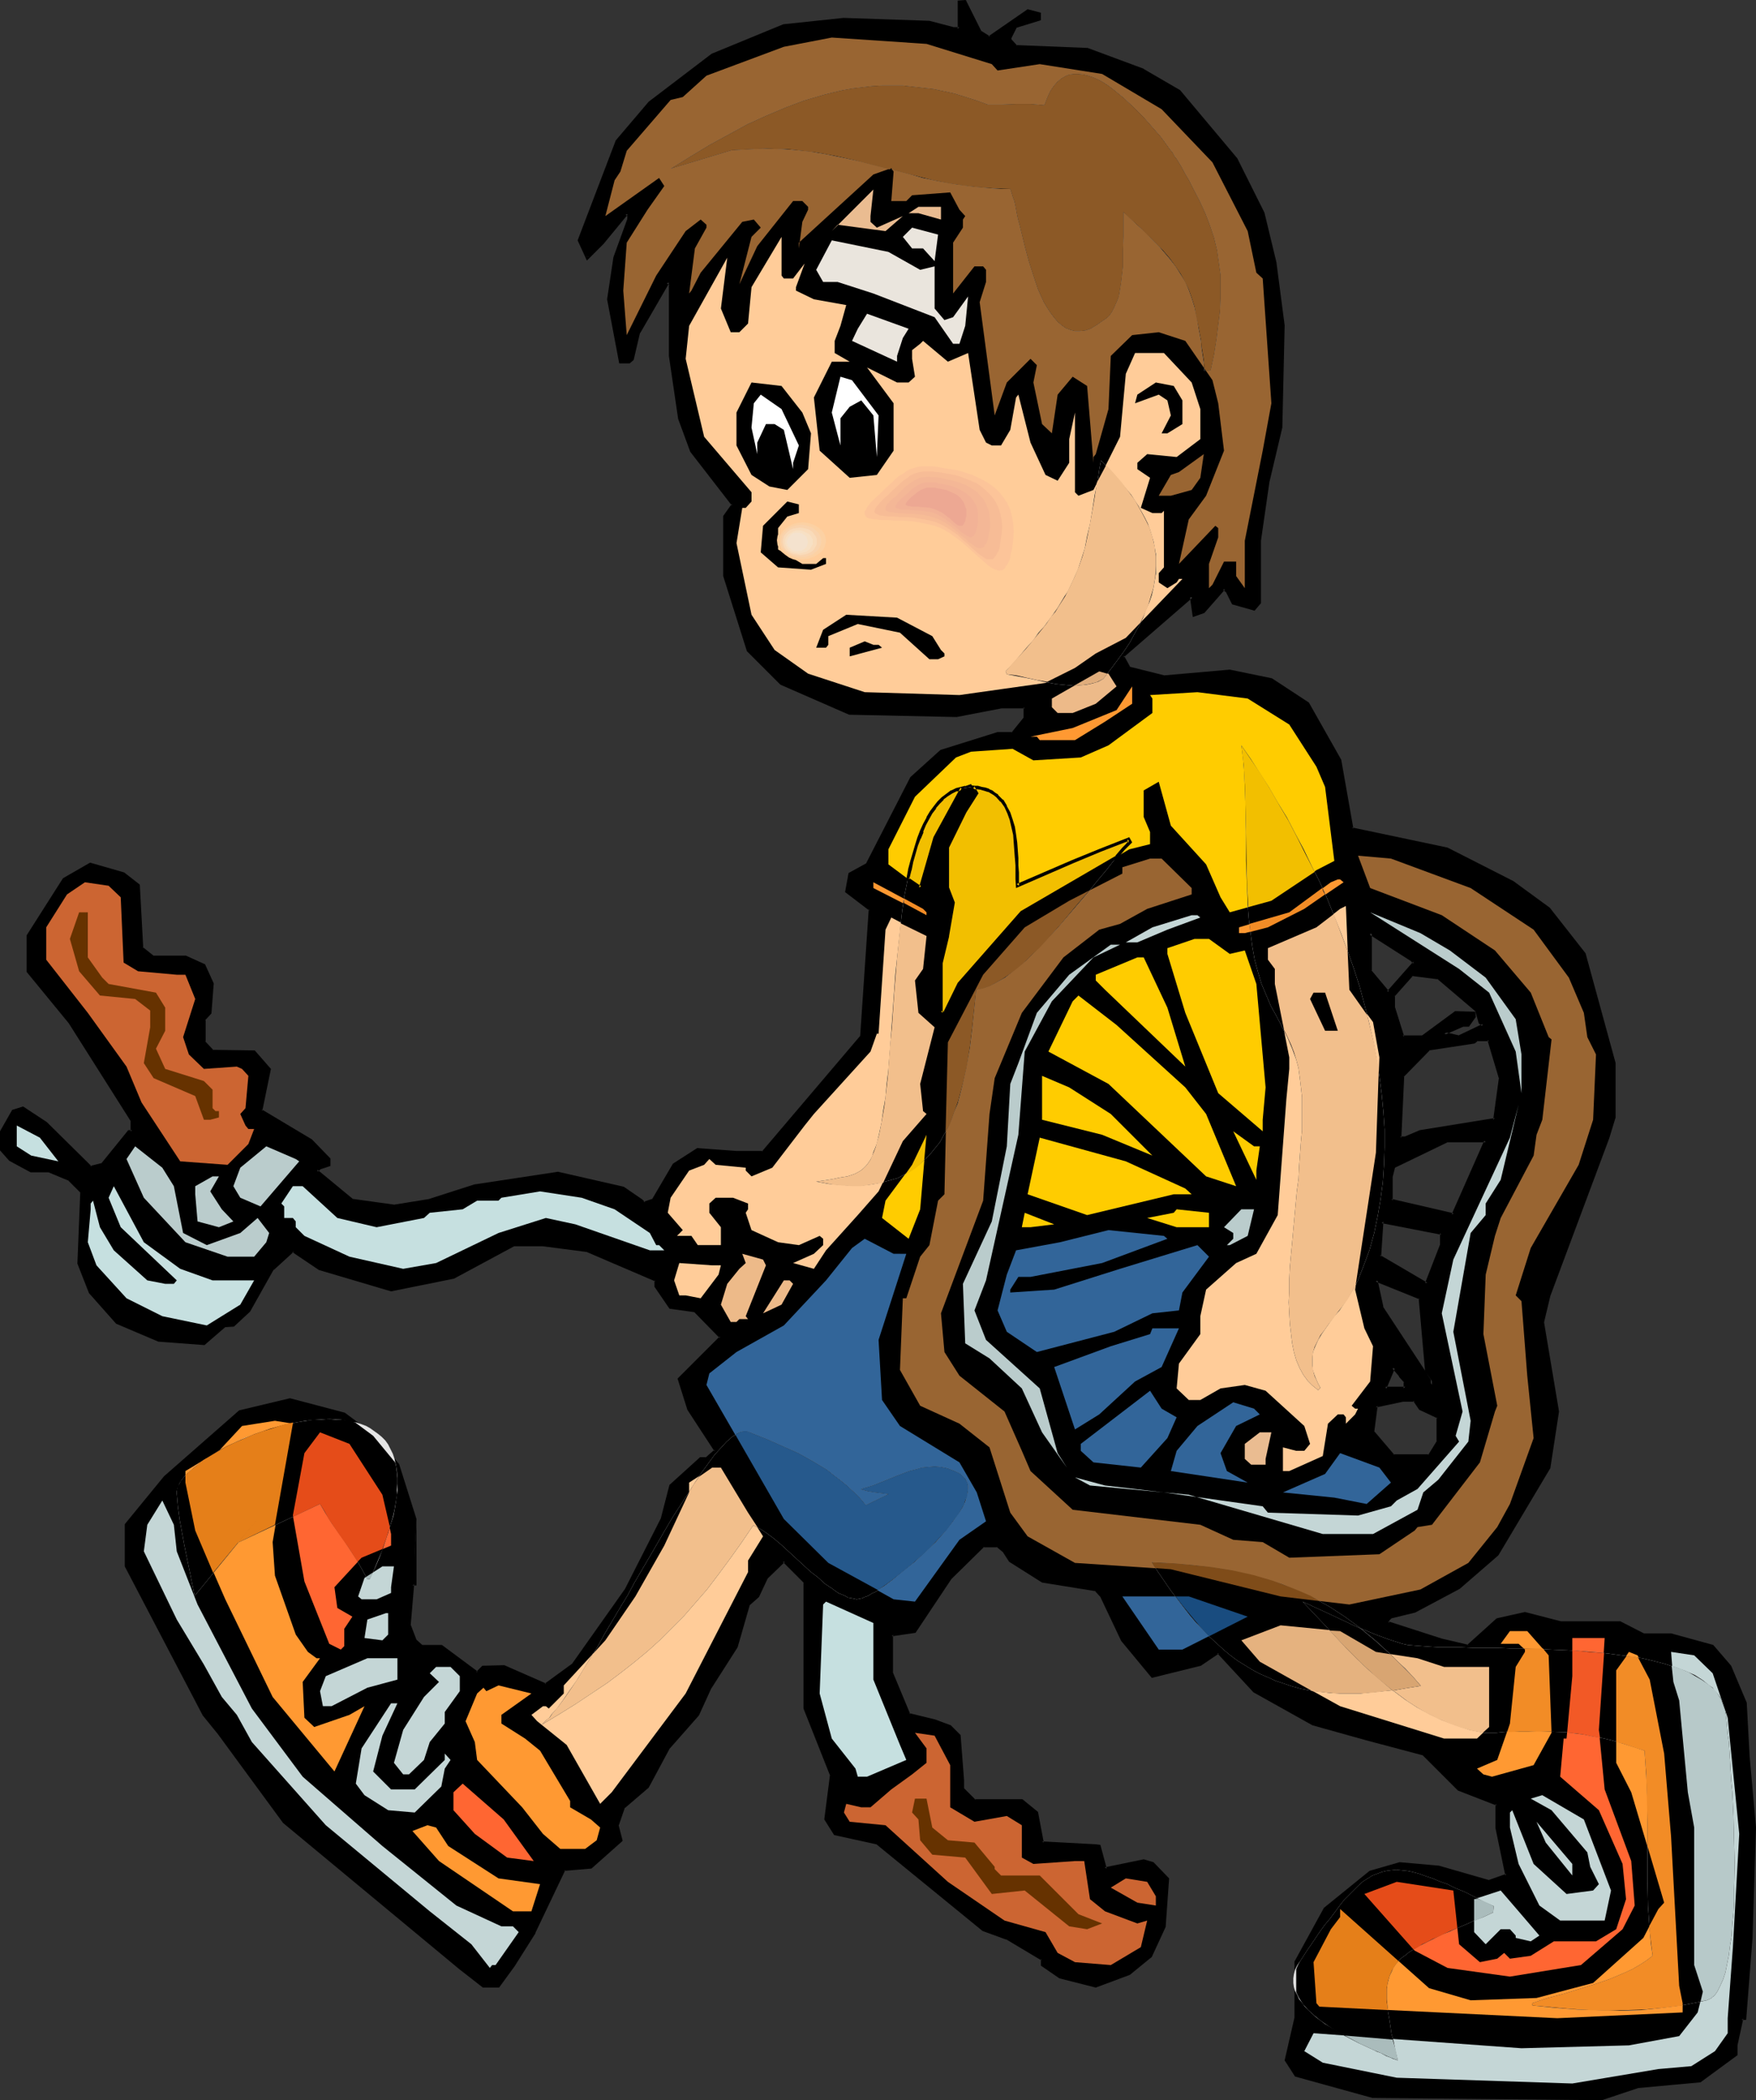 <?xml version="1.0" encoding="UTF-8" standalone="no"?>
<svg
   version="1.0"
   width="129.98mm"
   height="155.423mm"
   id="svg156"
   sodipodi:docname="Boy with Broken Bike.wmf"
   xmlns:inkscape="http://www.inkscape.org/namespaces/inkscape"
   xmlns:sodipodi="http://sodipodi.sourceforge.net/DTD/sodipodi-0.dtd"
   xmlns="http://www.w3.org/2000/svg"
   xmlns:svg="http://www.w3.org/2000/svg">
  <rect width="100%" height="100%" fill="#333333" stroke="none"/>
  <sodipodi:namedview
     id="namedview156"
     pagecolor="#ffffff"
     bordercolor="#000000"
     borderopacity="0.25"
     inkscape:showpageshadow="2"
     inkscape:pageopacity="0.0"
     inkscape:pagecheckerboard="0"
     inkscape:deskcolor="#d1d1d1"
     inkscape:document-units="mm" />
  <defs
     id="defs1">
    <pattern
       id="WMFhbasepattern"
       patternUnits="userSpaceOnUse"
       width="6"
       height="6"
       x="0"
       y="0" />
  </defs>
  <path
     style="fill:#000000;fill-opacity:1;fill-rule:evenodd;stroke:none"
     d="m 419.836,301.55 -3.232,-10.827 h -3.394 l -0.808,0.808 -12.605,1.778 -7.434,7.595 -0.646,17.291 h 1.454 l 4.202,-1.778 20.846,-3.232 z M 274.073,8.888 l 2.747,1.616 10.666,-7.434 3.394,0.808 v 1.454 l -6.626,1.939 -1.616,3.232 v 0.808 l 1.616,1.778 19.877,0.808 15.837,5.818 9.858,5.818 15.998,19.069 7.434,15.029 3.394,14.059 2.262,17.453 -0.646,28.442 -3.555,14.867 -2.262,16.807 V 168.713 l -1.616,1.616 -5.818,-1.616 -1.778,-3.394 -0.808,-0.808 -5.656,6.464 -2.586,0.97 -0.808,-5.171 -19.392,16.807 1.939,3.232 9.696,2.586 18.422,-1.616 11.635,2.262 10.181,6.787 9.05,15.837 3.232,19.069 26.826,5.818 18.099,9.211 10.181,7.434 9.858,12.605 8.403,30.543 v 15.191 l -1.616,5.656 -16.645,44.117 -1.778,7.434 4.202,25.048 -2.424,15.675 -14.382,24.24 -10.666,9.211 -12.443,6.626 -6.626,1.616 -0.808,0.808 v 0.97 l 15.029,4.848 7.434,1.616 8.08,-7.434 7.757,-1.778 9.858,2.747 h 16.645 l 6.626,3.232 h 7.757 l 11.635,3.232 4.848,5.818 4.202,10.181 0.808,14.867 1.778,19.877 -0.97,30.866 -1.616,22.463 h -0.97 l -1.616,7.595 v 2.586 l -10.019,7.434 -17.453,1.616 -10.019,3.232 -63.994,-0.646 -21.493,-5.979 -2.747,-4.202 2.747,-11.635 v -15.675 l 8.08,-14.867 12.605,-10.181 8.403,-2.424 10.666,0.808 14.221,4.202 4.848,-1.778 -2.586,-13.413 v -6.626 l -10.666,-4.04 -10.019,-10.019 -15.837,-4.202 -14.867,-4.202 -16.645,-9.05 -10.019,-10.989 -5.01,3.555 -13.413,3.232 -8.403,-10.019 -5.656,-12.282 -1.778,-1.939 -15.029,-2.262 -8.888,-5.818 -1.616,-2.586 -1.939,-1.616 h -4.04 l -9.211,9.05 -9.858,14.867 -6.626,0.97 v 10.827 l 4.848,11.635 7.272,1.778 4.363,1.616 2.586,2.424 0.97,12.443 v 2.586 l 3.232,3.232 h 13.251 l 4.202,3.232 1.454,8.403 15.029,0.97 h 0.97 l 1.616,6.464 10.827,-2.262 2.424,0.808 4.202,4.04 -0.97,13.413 -3.878,8.242 -5.818,5.01 -9.373,3.394 -10.019,-2.586 -5.01,-3.232 v -1.778 l -9.858,-5.818 -6.626,-2.424 -29.734,-24.24 -11.797,-2.424 -2.424,-4.04 1.616,-12.605 -7.595,-18.423 v -35.553 l -5.818,-5.818 -5.01,4.848 -2.424,5.171 -2.586,2.262 -3.232,11.635 -7.595,11.635 -3.232,7.595 -8.403,9.373 -5.656,10.666 -6.787,5.818 -1.778,5.01 0.97,4.202 -8.242,7.434 -7.595,0.646 -8.403,17.615 -5.818,9.211 -4.04,5.818 h -4.202 l -6.626,-5.01 L 79.507,509.533 61.246,484.646 57.045,479.636 35.39,438.104 v -11.635 l 10.827,-13.251 21.008,-18.423 13.898,-3.232 15.19,4.04 8.08,5.979 6.787,8.08 4.848,15.191 v 18.099 h -0.646 l -0.97,11.635 1.616,4.202 1.778,1.616 h 5.656 l 10.019,7.595 1.778,-1.778 h 5.656 l 11.797,5.171 7.595,-5.818 15.029,-21.008 9.858,-19.715 2.424,-9.373 8.403,-7.434 h 1.616 l 2.586,-2.262 -7.434,-11.797 -2.747,-8.242 11.635,-11.797 -7.272,-7.434 -6.787,-0.97 -4.04,-5.656 v -1.778 l -19.23,-8.403 -12.443,-1.454 h -8.403 l -16.645,8.888 -17.453,3.555 -19.877,-5.818 -7.595,-5.171 -5.656,5.171 -6.787,11.635 -4.202,4.202 h -2.262 l -5.979,5.01 -12.605,-0.97 -11.635,-5.01 -7.434,-8.242 -3.232,-8.242 0.646,-20.039 -3.232,-3.232 -5.656,-2.586 H 8.726 L 2.747,324.175 0.323,321.589 v -5.171 l 3.394,-5.656 2.586,-0.808 6.626,4.202 12.443,12.443 3.232,-0.808 7.434,-9.373 h 0.97 v -3.232 L 19.554,285.875 7.918,271.654 v -9.858 L 17.938,245.959 l 7.434,-4.202 9.211,2.586 4.04,3.394 0.97,17.453 3.394,2.586 h 8.888 l 5.171,2.262 2.424,5.171 -0.646,8.08 -1.778,1.778 v 6.464 l 2.424,2.586 H 71.104 l 4.202,4.848 -2.424,11.797 14.059,8.403 5.171,5.01 v 1.616 l -2.586,0.808 -0.97,0.808 10.019,8.403 11.635,1.616 10.019,-1.616 12.605,-4.04 23.27,-3.717 18.261,4.363 5.01,3.394 0.808,0.808 2.424,-0.808 5.979,-10.019 6.626,-4.202 10.827,0.808 h 7.434 l 27.472,-32.321 2.586,-35.876 -6.787,-4.848 0.97,-5.01 4.848,-2.586 12.605,-24.079 8.08,-7.434 15.837,-5.01 h 4.202 l 3.394,-4.202 v -3.232 h -6.626 l -12.605,2.262 -29.734,-0.646 -19.069,-8.403 -9.373,-9.211 -6.626,-20.685 v -16.645 l 2.424,-3.394 -11.635,-15.029 -3.394,-9.05 -2.424,-17.453 V 79.508 l -0.808,-0.646 -8.242,14.059 -1.616,7.434 -0.97,0.808 h -2.424 l -3.394,-17.453 1.778,-11.635 4.04,-10.666 v -0.97 l -0.646,-0.808 -6.787,8.242 -4.202,4.202 -2.424,-4.848 10.666,-27.634 9.211,-10.827 17.453,-13.251 20.038,-8.242 16.806,-1.939 23.917,0.97 6.626,1.778 h 1.778 V 0.485 h 1.616 z m 123.301,385.099 -1.616,-2.424 h -3.394 l -7.434,1.616 -0.808,7.434 5.656,6.626 h 10.019 l 2.586,-4.04 v -6.787 z m 5.979,-45.734 v -3.394 l -16.806,-3.232 -0.646,9.858 13.251,7.595 z m -10.181,38.138 -1.454,-1.616 -1.939,-2.424 -2.262,5.979 h 5.656 z m 20.038,-103.749 -10.827,-9.211 -7.434,-0.808 -5.171,5.818 v 3.394 l 2.586,8.242 h 5.818 l 9.05,-6.787 h 5.171 v 0.97 l -1.616,2.424 h -1.616 l -5.171,2.424 4.202,0.97 6.787,-3.394 -0.97,-0.808 z m -6.626,57.207 9.05,-20.685 h -10.666 l -15.19,5.01 v 2.424 l -0.646,2.424 v 6.787 z m -7.434,43.309 -1.778,-20.039 -12.443,-5.01 1.616,7.434 14.059,21.816 v -1.616 z m -3.394,-113.93 -0.808,-0.808 -11.635,-7.434 v 10.666 l 5.01,5.979 z"
     id="path1" />
  <path
     style="fill:#000000;fill-opacity:1;fill-rule:evenodd;stroke:none"
     d="m 420.321,301.389 -3.394,-10.989 h -4.04 l -0.808,0.808 0.162,-0.162 -12.605,1.778 -7.595,7.919 -0.808,17.938 h 2.101 l 4.202,-1.778 v 0 l 21.17,-3.232 1.616,-12.282 h -0.97 l -1.616,11.797 0.485,-0.485 -21.008,3.394 -4.202,1.778 h 0.162 -1.454 l 0.323,0.323 0.808,-17.291 -0.162,0.323 7.434,-7.595 -0.323,0.162 12.766,-1.939 0.97,-0.808 -0.323,0.162 h 3.394 l -0.485,-0.323 3.232,10.827 v -0.323 z"
     id="path2" />
  <path
     style="fill:#000000;fill-opacity:1;fill-rule:evenodd;stroke:none"
     d="m 273.75,9.211 3.07,1.778 10.989,-7.595 h -0.323 l 3.232,0.97 -0.323,-0.485 v 1.454 l 0.323,-0.323 -6.787,1.939 -1.778,3.394 v 1.131 l 1.939,2.101 20.038,0.646 v 0 l 15.675,5.979 -0.162,-0.162 10.019,5.818 -0.162,-0.162 15.998,19.069 h -0.162 l 7.434,15.029 v 0 l 3.394,14.059 v -0.162 l 2.424,17.453 v 0 l -0.646,28.442 v -0.162 l -3.555,14.867 v 0 l -2.424,16.968 V 168.713 l 0.162,-0.323 -1.616,1.616 0.485,-0.162 -5.818,-1.616 0.162,0.162 -1.778,-3.394 -1.131,-1.131 -5.979,6.787 0.162,-0.162 -2.586,0.97 0.485,0.485 -0.808,-5.979 -20.2,17.453 2.101,3.878 10.019,2.586 18.422,-1.616 h -0.162 l 11.797,2.262 h -0.162 l 10.019,6.626 -0.162,-0.162 9.05,15.837 v 0 l 3.232,19.392 27.149,5.818 -0.162,-0.162 18.261,9.211 v 0 l 10.019,7.595 v -0.162 l 9.858,12.605 -0.162,-0.162 8.565,30.543 v -0.162 15.191 -0.162 l -1.778,5.818 -16.645,43.956 -1.778,7.595 4.202,25.048 v 0 l -2.424,15.675 v -0.162 l -14.221,24.24 v -0.162 l -10.666,9.211 h 0.162 l -12.605,6.464 h 0.162 l -6.626,1.778 -1.131,0.97 v 1.454 l 15.352,5.01 7.757,1.616 8.242,-7.595 -0.162,0.162 7.757,-1.778 h -0.323 l 10.019,2.586 h 16.645 -0.162 l 6.626,3.394 h 7.918 -0.162 l 11.635,3.232 -0.162,-0.162 4.848,5.818 -0.162,-0.162 4.202,10.181 v -0.162 l 0.97,14.867 v 0.162 l 1.616,19.877 v -0.162 l -0.97,30.866 v 0 l -1.616,22.463 0.485,-0.485 h -1.454 l -1.454,7.919 v 2.747 l 0.162,-0.485 -10.181,7.434 h 0.162 l -17.453,1.616 -10.019,3.232 h 0.162 l -63.994,-0.646 v 0 l -21.493,-5.818 0.323,0.162 -2.747,-4.202 0.162,0.323 2.586,-11.635 v -15.837 0.162 l 8.08,-14.867 -0.162,0.162 12.605,-10.181 v 0.162 l 8.242,-2.424 h -0.162 l 10.827,0.808 h -0.162 l 14.382,4.202 5.494,-1.939 -2.747,-13.736 v 0 -6.787 l -10.989,-4.363 0.162,0.162 -10.181,-10.019 -15.837,-4.202 -15.029,-4.363 0.162,0.162 -16.645,-9.05 h 0.162 l -10.342,-11.151 -5.333,3.717 0.162,-0.162 -13.413,3.394 0.485,0.162 -8.403,-10.181 0.162,0.162 -5.818,-12.443 -1.939,-1.939 -15.029,-2.424 h 0.162 l -9.05,-5.656 0.162,0.162 -1.616,-2.747 -2.101,-1.778 -4.363,0.162 -9.373,9.211 -10.019,14.867 0.323,-0.162 -6.949,0.97 v 11.151 l 5.01,11.959 7.595,1.939 4.202,1.616 -0.162,-0.162 2.586,2.424 -0.162,-0.323 0.97,12.605 v -0.162 2.747 l 3.555,3.394 13.413,0.162 -0.323,-0.162 4.202,3.394 -0.162,-0.323 1.616,8.727 15.352,0.97 h 0.97 l -0.485,-0.323 1.778,6.787 11.15,-2.424 h -0.162 l 2.424,0.97 -0.162,-0.162 4.202,4.04 -0.162,-0.323 -0.808,13.251 v 0 l -3.878,8.242 v -0.162 l -5.818,5.01 0.162,-0.162 -9.373,3.555 h 0.323 l -10.019,-2.747 0.162,0.162 -5.01,-3.232 0.162,0.323 v -1.939 l -10.181,-5.979 -6.626,-2.424 h 0.162 l -29.896,-24.24 -11.797,-2.586 0.162,0.162 -2.424,-4.04 v 0.323 l 1.616,-12.605 -7.434,-18.584 v 0.162 -35.714 l -6.302,-6.141 -5.333,5.171 -2.424,5.171 v -0.162 l -2.586,2.424 -3.394,11.797 v -0.162 l -7.434,11.635 v 0 l -3.232,7.595 v -0.162 l -8.403,9.373 -5.818,10.827 0.162,-0.162 -6.787,5.818 -1.778,5.333 0.97,4.363 v -0.485 l -8.242,7.434 h 0.162 l -7.757,0.485 -8.403,17.938 v -0.162 l -5.818,9.211 -4.202,5.979 0.485,-0.162 h -4.202 0.162 l -6.464,-5.171 v 0.162 l -49.288,-40.885 0.162,0.162 -18.261,-24.887 v 0 L 57.368,479.313 v 0.162 L 35.875,437.781 v 0.323 -11.635 l -0.162,0.162 10.827,-13.251 v 0.162 l 20.846,-18.423 -0.162,0.162 14.059,-3.232 h -0.323 l 15.19,4.04 -0.162,-0.162 8.08,5.979 v 0 l 6.787,8.08 -0.162,-0.162 4.848,15.191 v -0.162 18.099 l 0.97,-18.099 -4.848,-15.352 -6.949,-8.242 -8.242,-6.141 -15.352,-4.04 -14.221,3.394 -21.008,18.423 v 0 l -10.989,13.413 v 11.797 l 21.816,41.693 4.202,5.171 v 0 l 18.261,24.887 49.288,40.885 v 0 l 6.626,5.171 h 4.525 l 4.363,-5.979 5.818,-9.211 v -0.162 l 8.403,-17.615 -0.323,0.323 7.595,-0.646 8.726,-7.757 -1.131,-4.363 v 0.162 l 1.778,-5.171 -0.162,0.323 6.787,-5.818 5.818,-10.827 -0.162,0.162 8.403,-9.535 3.394,-7.434 v 0 l 7.434,-11.635 3.394,-11.797 -0.162,0.162 2.747,-2.424 2.424,-5.171 -0.162,0.162 5.01,-4.848 h -0.646 l 5.818,5.818 v -0.323 35.553 l 7.434,18.746 v -0.323 l -1.616,12.605 2.747,4.363 11.797,2.586 -0.162,-0.162 29.896,24.402 6.626,2.424 -0.162,-0.162 10.019,5.979 -0.162,-0.485 v 1.939 l 5.171,3.555 10.181,2.586 9.534,-3.555 6.141,-5.01 3.878,-8.403 0.97,-13.575 -4.363,-4.525 -2.747,-0.808 -10.989,2.262 0.646,0.323 -1.778,-6.626 -1.293,-0.162 -15.029,-0.808 0.485,0.323 -1.616,-8.565 -4.363,-3.555 h -13.413 l 0.323,0.162 -3.232,-3.232 v 0.323 -2.586 0 l -0.97,-12.605 -2.747,-2.747 -4.363,-1.616 -7.272,-1.778 0.323,0.323 -4.848,-11.635 v 0.162 -10.827 l -0.323,0.485 6.626,-0.97 10.019,-15.029 v 0 l 9.211,-9.05 -0.323,0.162 h 4.04 l -0.323,-0.162 1.939,1.616 -0.162,-0.162 1.778,2.747 9.211,5.818 15.029,2.424 -0.323,-0.162 1.778,1.939 -0.162,-0.162 5.818,12.282 8.565,10.343 13.736,-3.394 5.01,-3.394 -0.485,-0.162 10.181,10.989 16.483,9.211 15.029,4.202 15.837,4.202 -0.162,-0.162 10.019,10.019 10.827,4.202 -0.323,-0.485 v 6.787 l 2.747,13.251 0.323,-0.485 -5.01,1.778 h 0.162 l -14.059,-4.04 -10.989,-0.97 -8.403,2.424 -12.766,10.343 -8.242,15.029 v 15.837 -0.162 l -2.747,11.959 2.909,4.525 21.654,5.979 64.155,0.646 10.181,-3.394 h -0.162 l 17.614,-1.616 10.342,-7.595 v -2.747 0 l 1.616,-7.434 -0.485,0.323 h 1.293 l 1.778,-22.948 v 0 l 0.97,-30.866 v 0 l -1.778,-19.877 v 0 l -0.808,-15.029 -4.363,-10.343 -5.01,-5.818 -11.797,-3.232 h -7.757 0.162 l -6.626,-3.394 h -16.806 0.162 l -10.019,-2.586 -7.918,1.778 -8.242,7.434 h 0.485 l -7.595,-1.778 -15.029,-4.848 0.323,0.485 v -0.97 0.323 l 0.808,-0.808 -0.162,0.162 6.626,-1.616 12.443,-6.626 10.827,-9.373 14.544,-24.402 2.424,-15.837 -4.202,-25.048 v 0.162 l 1.778,-7.434 16.483,-44.117 1.778,-5.818 v -15.191 l -8.403,-30.704 -10.019,-12.767 -10.181,-7.434 v 0 l -18.422,-9.373 -26.826,-5.656 0.485,0.323 -3.394,-19.231 -9.05,-15.999 -10.342,-6.787 -11.797,-2.424 -18.422,1.616 h 0.162 l -9.696,-2.424 0.162,0.162 -1.778,-3.232 -0.162,0.485 19.392,-16.807 -0.808,-0.162 0.808,5.656 3.232,-1.131 5.818,-6.626 h -0.646 l 0.808,0.808 v -0.162 l 1.778,3.555 6.302,1.778 1.778,-2.101 v -17.453 0 l 2.424,-16.807 v 0.162 l 3.555,-15.029 0.646,-28.442 V 90.982 L 357.136,73.691 v -0.162 l -3.394,-14.059 -7.595,-15.191 -15.998,-19.069 -10.019,-5.818 -0.162,-0.162 -15.675,-5.818 -20.038,-0.808 0.323,0.162 -1.616,-1.778 v 0.323 -0.808 0.162 l 1.616,-3.232 -0.162,0.323 6.787,-2.101 V 3.555 l -3.717,-0.97 -10.989,7.595 h 0.485 l -2.586,-1.616 0.162,0.162 z"
     id="path3" />
  <path
     style="fill:#000000;fill-opacity:1;fill-rule:evenodd;stroke:none"
     d="m 115.544,442.952 0.485,-0.323 h -0.97 l -0.97,11.959 1.616,4.363 1.939,1.939 h 5.818 -0.162 l 10.181,7.595 2.101,-1.939 -0.323,0.162 h 5.656 l -0.162,-0.162 11.958,5.333 7.918,-5.979 15.029,-21.008 v 0 l 10.019,-19.877 2.424,-9.373 -0.162,0.162 8.403,-7.434 -0.323,0.162 h 1.778 l 3.07,-2.747 -7.757,-11.959 v 0.162 l -2.586,-8.403 -0.162,0.323 11.958,-11.959 -7.757,-7.757 -6.949,-1.131 0.323,0.323 -4.04,-5.818 0.162,0.323 v -2.101 l -19.554,-8.565 -12.443,-1.454 h -8.565 l -16.806,9.05 h 0.162 l -17.453,3.394 h 0.162 l -20.038,-5.818 h 0.162 l -7.757,-5.171 -5.979,5.333 -6.787,11.797 v -0.162 l -4.202,4.202 0.323,-0.162 h -2.424 l -6.141,5.171 0.323,-0.162 -12.605,-0.97 0.162,0.162 -11.635,-5.01 h 0.162 l -7.434,-8.242 v 0 l -3.232,-8.08 v 0.162 l 0.808,-20.2 -3.394,-3.555 -5.979,-2.424 H 8.726 8.888 L 3.07,323.851 v 0 l -2.424,-2.586 0.162,0.323 v -5.171 0.323 l 3.232,-5.818 -0.162,0.323 2.586,-0.97 H 6.141 l 6.464,4.202 v 0 l 12.605,12.605 3.555,-0.97 7.595,-9.373 -0.323,0.162 h 1.293 l 0.162,-3.878 -17.614,-27.311 v 0 L 8.242,271.331 v 0.323 -9.858 0.323 L 18.422,246.282 l -0.323,0.162 7.434,-4.202 h -0.323 l 9.211,2.586 h -0.162 l 4.202,3.232 -0.162,-0.323 0.97,17.615 3.555,2.909 h 9.05 l -0.162,-0.162 5.171,2.262 -0.162,-0.162 2.262,5.171 v -0.323 l -0.646,8.242 0.162,-0.323 -1.939,1.939 v 6.787 l 2.586,2.747 11.958,0.162 -0.323,-0.162 4.202,4.848 -0.162,-0.323 -2.424,11.959 14.382,8.565 h -0.162 l 5.171,5.01 -0.162,-0.323 v 1.616 l 0.323,-0.485 -2.747,0.97 -1.293,1.131 10.504,8.888 11.797,1.616 10.019,-1.616 h 0.162 l 12.605,-4.202 h -0.162 l 23.432,-3.555 h -0.162 l 18.099,4.202 v 0 l 4.848,3.555 v -0.162 l 1.131,0.808 2.747,-0.646 5.979,-10.343 -0.162,0.162 6.787,-4.202 -0.323,0.162 10.666,0.808 h 0.162 l 7.595,-0.162 27.795,-32.482 2.424,-36.199 -6.787,-5.171 0.162,0.485 0.97,-4.848 -0.323,0.323 5.01,-2.747 12.605,-24.24 v 0.162 l 8.08,-7.434 -0.162,0.162 15.837,-5.01 h -0.162 l 4.525,-0.162 3.555,-4.363 v -3.878 h -7.11 l -12.605,2.262 v 0 l -29.734,-0.646 0.162,0.162 -19.069,-8.403 v 0 l -9.211,-9.211 0.162,0.323 -6.626,-20.847 v 0.162 -16.645 0.162 l 2.424,-3.555 -11.797,-15.191 0.162,0.162 -3.394,-9.211 v 0.162 l -2.424,-17.615 v 0.162 l -0.162,-20.2 -1.131,-1.293 -8.726,14.706 -1.616,7.595 0.162,-0.323 -0.97,0.808 0.323,-0.162 h -2.424 l 0.485,0.485 -3.394,-17.615 v 0.162 l 1.778,-11.635 v 0.162 L 176.467,61.409 v -1.131 l -1.131,-1.293 -7.11,8.727 v -0.162 l -4.202,4.202 0.646,0.162 -2.262,-5.01 v 0.485 l 10.666,-27.634 -0.162,0.162 9.211,-10.827 v 0 l 17.453,-13.251 v 0 l 19.877,-8.242 v 0.162 l 16.645,-1.939 v 0 l 23.917,0.97 h -0.162 l 6.787,1.616 h 2.101 l 0.162,-7.919 -0.485,0.485 h 1.616 l -0.485,-0.323 4.202,8.565 0.808,-0.485 L 270.195,0 267.933,0.162 V 8.08 l 0.485,-0.485 h -1.778 0.162 L 260.014,5.818 236.097,5.01 h -0.162 l -16.806,1.778 -20.038,8.242 -17.614,13.413 -9.211,10.827 -10.666,27.957 2.586,5.656 4.686,-4.686 v 0 l 6.787,-8.242 h -0.646 l 0.646,0.808 -0.162,-0.323 v 0.97 -0.162 l -3.878,10.666 -1.778,11.797 3.394,17.938 h 2.909 l 1.131,-0.97 1.778,-7.595 v 0.162 l 8.242,-14.221 -0.808,0.162 0.808,0.646 -0.162,-0.323 v 20.039 0 l 2.586,17.615 3.394,9.211 11.635,15.029 v -0.485 l -2.424,3.394 v 16.807 l 6.626,21.008 9.373,9.373 19.23,8.403 30.058,0.646 12.605,-2.424 h -0.162 6.626 l -0.323,-0.323 v 3.232 -0.323 l -3.394,4.202 0.323,-0.162 h -4.202 l -15.998,5.01 -8.403,7.595 -12.443,24.24 0.162,-0.162 -5.01,2.747 -0.97,5.333 6.787,5.171 -0.162,-0.485 -2.424,35.876 v -0.323 l -27.472,32.321 0.323,-0.162 h -7.434 v 0 l -10.989,-0.808 -6.787,4.363 -5.979,10.181 0.162,-0.323 -2.424,0.808 0.485,0.162 -0.808,-0.808 v 0 l -5.171,-3.555 -18.422,-4.202 -23.432,3.555 v 0 l -12.605,4.04 h 0.162 l -10.019,1.616 h 0.162 l -11.635,-1.616 0.162,0.162 -10.181,-8.403 0.162,0.646 0.97,-0.808 -0.323,0.162 2.909,-0.97 V 324.013 l -5.171,-5.333 -14.059,-8.403 0.162,0.485 2.424,-11.797 -4.525,-5.171 -11.797,-0.162 0.323,0.162 -2.424,-2.586 0.162,0.323 v -6.464 l -0.162,0.323 1.778,-1.939 0.646,-8.403 -2.424,-5.333 -5.333,-2.424 h -9.05 l 0.162,0.162 -3.232,-2.586 0.162,0.323 -0.97,-17.776 -4.363,-3.394 -9.534,-2.747 -7.595,4.363 -10.181,15.999 v 10.181 l 11.797,14.383 v 0 l 17.291,27.311 v -0.323 3.232 l 0.485,-0.323 H 35.875 l -7.595,9.373 0.162,-0.162 -3.232,0.808 0.485,0.162 -12.605,-12.443 -6.626,-4.363 -3.07,0.97 L 0,316.418 v 5.333 l 2.586,2.909 5.979,3.232 h 5.333 -0.323 l 5.818,2.424 h -0.162 l 3.232,3.232 v -0.323 l -0.808,20.2 3.232,8.242 7.595,8.565 11.797,5.01 12.928,0.97 5.979,-5.171 -0.162,0.162 2.424,-0.162 4.525,-4.202 6.626,-11.797 v 0.162 l 5.656,-5.171 -0.485,0.162 7.434,5.01 20.2,5.979 17.614,-3.555 16.806,-9.05 h -0.323 8.403 v 0 l 12.443,1.616 h -0.162 l 19.23,8.242 -0.323,-0.323 v 1.778 l 4.202,6.141 6.949,0.97 -0.162,-0.162 7.272,7.434 v -0.485 l -11.797,11.797 2.747,8.727 7.595,11.635 v -0.485 l -2.586,2.262 0.323,-0.162 h -1.778 l -8.565,7.757 -2.424,9.373 v 0 L 174.851,444.407 v 0 l -14.867,21.008 0.162,-0.162 -7.757,5.656 h 0.485 l -11.797,-5.171 -6.141,0.162 -1.778,1.778 0.485,-0.162 -10.019,-7.434 h -5.818 0.323 l -1.778,-1.616 0.162,0.162 -1.616,-4.202 v 0.162 l 0.97,-11.474 -0.485,0.323 h 1.131 v -18.584 z"
     id="path4" />
  <path
     style="fill:#000000;fill-opacity:1;fill-rule:evenodd;stroke:none"
     d="m 397.536,393.664 0.323,0.162 -1.939,-2.586 -3.555,-0.162 -7.757,1.778 -0.97,7.757 5.979,7.111 h 10.342 l 2.909,-4.525 v -7.111 l -5.333,-2.424 -0.485,0.646 5.171,2.424 -0.323,-0.323 v 6.787 l 0.162,-0.323 -2.586,4.202 0.323,-0.323 h -10.019 l 0.323,0.162 -5.656,-6.626 v 0.323 l 0.97,-7.434 -0.485,0.485 7.595,-1.616 h -0.162 3.394 l -0.485,-0.323 1.778,2.586 z"
     id="path5" />
  <path
     style="fill:#000000;fill-opacity:1;fill-rule:evenodd;stroke:none"
     d="m 403.676,348.253 v -3.717 l -17.453,-3.394 -0.808,10.504 13.898,7.919 4.363,-11.312 -0.808,-0.162 -4.202,10.827 0.646,-0.162 -13.251,-7.757 0.323,0.485 0.646,-9.858 -0.485,0.485 16.645,3.232 -0.323,-0.485 v 3.394 -0.162 z"
     id="path6" />
  <path
     style="fill:#000000;fill-opacity:1;fill-rule:evenodd;stroke:none"
     d="m 393.657,386.23 -1.616,-1.778 v 0 l -2.424,-2.909 -2.747,7.272 6.787,-0.162 v -2.424 l -0.97,0.162 v 1.939 l 0.485,-0.485 h -5.656 l 0.323,0.646 2.424,-5.818 h -0.808 l 1.939,2.262 v 0.162 l 1.454,1.616 -0.162,-0.323 z"
     id="path7" />
  <path
     style="fill:#000000;fill-opacity:1;fill-rule:evenodd;stroke:none"
     d="m 413.534,282.32 -10.989,-9.211 -7.757,-0.97 -5.494,6.303 v 3.394 l 2.747,8.565 h 6.302 l 9.05,-6.787 -0.162,0.162 h 5.171 l -0.485,-0.485 v 0.97 -0.323 l -1.454,2.586 0.323,-0.162 h -1.778 l -6.464,2.909 5.656,1.131 7.595,-3.555 -1.454,-1.293 0.162,0.162 -0.97,-3.394 -0.808,0.485 0.97,3.394 0.97,0.808 0.162,-0.646 -6.787,3.232 h 0.162 l -4.202,-0.97 0.162,0.808 5.171,-2.262 h -0.162 1.778 l 1.939,-2.747 -0.162,-1.454 -5.656,-0.162 -9.211,6.787 h 0.323 -5.818 l 0.485,0.323 -2.586,-8.242 v 0.162 -3.394 l -0.162,0.323 5.171,-5.818 h -0.485 l 7.595,0.97 -0.323,-0.162 10.827,9.211 -0.162,-0.162 z"
     id="path8" />
  <path
     style="fill:#000000;fill-opacity:1;fill-rule:evenodd;stroke:none"
     d="m 406.747,340.335 9.534,-21.655 h -11.474 l -15.352,5.171 -0.162,2.747 v -0.162 l -0.646,2.586 0.162,7.111 17.938,4.202 v -0.97 l -17.453,-4.04 0.323,0.485 v -6.787 0.162 l 0.646,-2.586 14.706,-7.111 v 0 h 10.666 l -0.323,-0.646 -9.211,20.847 0.646,-0.323 z"
     id="path9" />
  <path
     style="fill:#000000;fill-opacity:1;fill-rule:evenodd;stroke:none"
     d="m 399.475,382.836 0.162,0.323 -1.778,-20.362 -13.413,-5.333 1.778,8.242 14.867,23.109 v -3.232 l -1.616,-2.747 -0.808,0.485 1.616,2.586 v -0.162 1.616 l 0.808,-0.323 -14.221,-21.655 0.162,0.162 -1.616,-7.434 -0.646,0.323 12.443,5.01 -0.323,-0.323 1.778,20.2 z"
     id="path10" />
  <path
     style="fill:#000000;fill-opacity:1;fill-rule:evenodd;stroke:none"
     d="m 396.243,269.23 -0.97,-1.131 -12.443,-7.919 v 11.635 l 5.494,6.464 7.918,-9.05 -0.808,-0.323 -7.434,8.403 h 0.646 l -5.01,-5.979 0.162,0.323 v -10.666 l -0.808,0.323 11.635,7.434 v 0 l 0.808,0.808 v -0.646 z"
     id="path11" />
  <path
     style="fill:#996532;fill-opacity:1;fill-rule:evenodd;stroke:none"
     d="m 277.467,17.938 1.616,1.778 11.797,-1.778 17.453,2.747 16.645,9.858 14.221,14.867 9.858,19.231 2.424,11.635 1.778,1.616 2.424,34.906 -2.424,13.251 -5.01,25.21 v 13.251 l -2.424,-3.394 v -4.04 h -3.394 l -3.232,6.464 -0.97,0.97 v -6.787 l 2.586,-7.434 v -2.586 l -0.808,-0.646 -10.181,10.666 2.747,-12.443 4.848,-6.626 5.01,-12.605 -1.616,-13.251 -1.616,-6.464 -7.595,-10.989 -7.434,-2.424 -7.434,0.808 -5.979,5.818 -0.646,14.867 -3.555,12.605 -0.646,0.808 v 1.616 l -1.778,-21.493 -4.04,-2.586 -4.202,5.01 -1.616,10.827 -2.747,-2.586 -2.424,-11.635 0.97,-4.848 -1.778,-1.778 -6.626,6.626 -3.394,9.211 -4.202,-31.674 1.778,-5.656 v -3.394 l -0.808,-0.97 h -2.424 l -5.979,7.595 v -14.221 l 2.747,-4.202 v -2.262 l 0.646,-0.97 -1.616,-1.778 -2.586,-4.848 -10.666,0.808 -1.616,1.616 h -4.202 l 0.646,-8.242 -0.646,-0.97 -5.01,1.778 -20.846,19.069 v 1.616 l 0.97,-7.434 1.616,-3.394 v -0.808 l -1.616,-1.616 h -2.586 l -10.019,12.605 -5.01,10.666 3.394,-13.251 2.586,-2.586 -1.939,-2.262 -3.232,0.646 -11.635,14.221 -2.586,5.01 -0.646,0.808 1.616,-12.605 3.232,-5.818 v -0.808 l -1.616,-1.454 -4.202,3.232 -8.242,12.443 -8.242,16.645 -0.97,-12.443 0.97,-13.413 5.818,-9.211 4.686,-6.626 -1.454,-2.262 -15.029,10.666 2.586,-10.019 1.616,-2.424 1.778,-5.818 12.282,-14.221 3.394,-0.808 6.626,-5.979 21.654,-8.08 13.413,-2.586 26.502,1.778 z"
     id="path12" />
  <path
     style="fill:#eabc91;fill-opacity:1;fill-rule:evenodd;stroke:none"
     d="m 243.531,62.055 1.778,1.616 7.272,-3.232 -4.848,4.202 -13.413,-1.778 -1.616,1.778 11.635,-11.635 -0.808,7.434 z"
     id="path13" />
  <path
     style="fill:#eabc91;fill-opacity:1;fill-rule:evenodd;stroke:none"
     d="m 263.246,61.409 -6.302,-1.778 h -2.747 l 2.747,-1.778 h 6.302 z"
     id="path14" />
  <path
     style="fill:#eae5dd;fill-opacity:1;fill-rule:evenodd;stroke:none"
     d="m 261.469,73.044 -3.232,-3.555 h -3.07 l -2.586,-3.232 2.586,-2.586 7.272,1.939 z"
     id="path15" />
  <path
     style="fill:#ffcc99;fill-opacity:1;fill-rule:evenodd;stroke:none"
     d="m 219.291,77.892 h 2.586 l 3.232,-4.202 -2.424,6.626 v 0.97 l 5.01,2.424 9.05,1.616 -1.616,5.818 -1.616,4.202 v 3.394 l 4.202,2.424 h -5.01 l -5.01,10.019 1.616,14.867 8.403,7.595 7.595,-0.808 4.686,-6.787 v -13.251 l -7.434,-10.019 8.403,4.202 h 3.232 l 1.778,-1.616 -0.808,-5.01 v -2.424 l 2.262,-1.778 0.808,-0.808 6.949,5.818 5.656,-2.424 3.232,21.493 1.778,3.555 1.616,0.808 h 2.586 l 2.586,-4.363 1.616,-9.05 0.646,-0.808 3.394,13.413 4.202,9.05 3.394,1.616 3.232,-5.01 v -6.626 l 1.616,-7.434 v 22.301 l 0.97,0.97 4.202,-1.616 7.434,-14.867 1.616,-17.615 2.586,-5.818 h 8.08 l 7.757,8.242 2.424,7.434 v 8.403 l -6.626,5.01 -8.242,-0.808 -2.747,2.424 v 1.778 l 3.555,2.424 -2.586,8.403 3.232,1.454 h 2.586 l 0.646,-0.646 v 15.837 l -1.454,1.616 v 2.586 l 2.424,1.616 2.586,-1.616 0.646,-0.97 h 0.97 l -15.837,16.483 -8.403,4.363 -5.818,4.04 -8.242,4.202 -11.474,1.616 -12.605,1.778 -26.502,-0.808 -15.837,-5.171 -9.373,-6.626 -6.464,-9.858 -4.202,-20.039 1.616,-9.858 h 0.97 l 1.616,-1.778 v -2.586 l -13.251,-15.514 -5.171,-21.816 0.97,-9.211 10.666,-19.069 -1.778,14.221 2.747,6.626 h 2.424 l 2.424,-2.424 0.97,-10.181 8.403,-14.059 v 10.827 z"
     id="path16" />
  <path
     style="fill:#eae5dd;fill-opacity:1;fill-rule:evenodd;stroke:none"
     d="m 257.429,75.468 4.04,-0.97 v 11.797 l 2.747,3.232 2.424,-0.808 4.202,-5.818 -0.808,8.242 -1.616,5.01 h -1.778 l -5.171,-7.434 -17.13,-6.626 -10.019,-3.232 h -4.04 l -1.939,-3.394 4.363,-8.242 15.837,3.232 z"
     id="path17" />
  <path
     style="fill:#eae5dd;fill-opacity:1;fill-rule:evenodd;stroke:none"
     d="m 252.581,94.537 -1.616,5.01 v 1.616 l -12.605,-5.818 1.616,-3.394 2.586,-4.202 11.635,4.202 z"
     id="path18" />
  <path
     style="fill:#ffffff;fill-opacity:1;fill-rule:evenodd;stroke:none"
     d="m 245.793,116.192 -0.485,11.635 -0.97,-11.635 -3.394,-4.202 -3.232,1.778 -2.586,3.232 v 7.595 l -2.424,-9.211 2.424,-10.019 3.232,0.97 z"
     id="path19" />
  <path
     style="fill:#000000;fill-opacity:1;fill-rule:evenodd;stroke:none"
     d="m 224.462,115.384 2.424,5.818 -0.808,10.019 -5.818,5.818 -5.01,-0.97 -5.01,-3.232 -4.202,-8.242 v -9.211 l 4.202,-8.403 8.403,0.97 z"
     id="path20" />
  <path
     style="fill:#000000;fill-opacity:1;fill-rule:evenodd;stroke:none"
     d="m 330.795,111.991 v 6.626 l -4.202,2.586 h -1.616 l 2.586,-5.01 -0.97,-4.202 -2.424,-1.616 -6.626,2.424 0.646,-2.424 5.171,-3.394 5.01,0.97 z"
     id="path21" />
  <path
     style="fill:#ffffff;fill-opacity:1;fill-rule:evenodd;stroke:none"
     d="m 223.493,124.596 -1.616,4.848 v 1.778 l -2.586,-10.989 -2.586,-1.616 h -2.424 l -2.424,5.171 v 3.232 l -1.616,-7.434 0.646,-6.787 1.939,-2.424 5.818,4.04 z"
     id="path22" />
  <path
     style="fill:#996532;fill-opacity:1;fill-rule:evenodd;stroke:none"
     d="m 333.38,137.039 -5.818,1.616 h -3.394 l 3.394,-5.818 2.262,-0.808 6.949,-5.01 -0.97,6.626 z"
     id="path23" />
  <path
     style="fill:#000000;fill-opacity:1;fill-rule:evenodd;stroke:none"
     d="m 223.493,143.503 -3.232,0.97 -2.586,3.232 v 5.979 l 6.787,4.04 h 3.878 l 1.939,-1.616 h 0.808 v 1.616 l -4.202,1.616 -9.211,-0.646 -4.848,-4.202 0.646,-7.434 6.787,-6.787 3.232,0.808 z"
     id="path24" />
  <path
     style="fill:#000000;fill-opacity:1;fill-rule:evenodd;stroke:none"
     d="m 260.822,177.924 2.424,3.878 0.97,0.97 v 0.808 l -1.778,0.808 h -2.424 l -8.242,-7.434 -11.797,-2.424 -8.242,3.394 v 2.424 l -0.646,0.808 h -2.747 l 1.939,-5.01 6.464,-4.202 14.221,0.808 z"
     id="path25" />
  <path
     style="fill:#000000;fill-opacity:1;fill-rule:evenodd;stroke:none"
     d="m 245.793,180.348 0.97,0.808 -9.05,2.424 v -2.424 l 4.202,-1.778 2.424,0.97 z"
     id="path26" />
  <path
     style="fill:#edba89;fill-opacity:1;fill-rule:evenodd;stroke:none"
     d="m 312.372,191.984 -5.818,4.848 -6.464,2.586 h -4.202 l -1.616,-1.616 v -2.424 l 13.251,-7.595 2.586,0.646 z"
     id="path27" />
  <path
     style="fill:#ff9932;fill-opacity:1;fill-rule:evenodd;stroke:none"
     d="m 309.14,201.842 -8.403,5.171 h -9.858 l -0.808,-0.97 h -1.778 l 11.797,-2.424 12.282,-5.01 4.363,-6.626 v 4.848 z"
     id="path28" />
  <path
     style="fill:#ffcc00;fill-opacity:1;fill-rule:evenodd;stroke:none"
     d="m 360.691,202.65 7.595,11.797 2.424,5.656 2.586,20.685 -5.01,2.586 -12.605,8.565 -11.635,3.232 -2.586,-4.202 -4.04,-9.211 -9.858,-10.827 -3.394,-12.282 -4.202,2.424 v 7.434 l 1.778,4.202 v 3.394 l -5.818,1.454 -30.058,17.615 -17.453,20.039 -4.202,8.08 h -0.97 v -14.059 l 1.939,-7.434 1.454,-9.211 -1.454,-4.202 v -11.635 l 4.848,-9.858 3.232,-5.01 -1.616,-2.586 -2.262,0.808 -7.918,14.221 -4.04,14.059 -8.888,-6.626 v -4.202 l 7.434,-14.706 11.474,-10.989 4.202,-1.616 11.635,-0.808 5.818,3.232 13.251,-0.808 7.757,-3.394 12.282,-9.05 v -4.04 l -0.646,-0.97 13.251,-0.808 14.059,1.778 z"
     id="path29" />
  <path
     style="fill:#996532;fill-opacity:1;fill-rule:evenodd;stroke:none"
     d="m 411.433,248.383 17.614,11.635 9.858,13.413 4.202,9.858 0.97,6.787 2.424,4.848 -0.808,18.261 -4.04,12.605 -13.413,23.271 -4.202,13.251 1.616,1.616 1.616,20.847 1.778,17.453 -6.626,18.423 -3.555,6.464 -8.08,10.019 -13.413,7.434 -19.877,4.202 -19.23,-2.262 -30.704,-7.595 -26.826,-1.778 -13.251,-7.434 -4.848,-6.626 -5.818,-18.261 -8.403,-6.626 -10.989,-5.01 -5.656,-10.019 0.808,-20.039 h 0.97 l 3.878,-11.635 2.586,-3.232 2.424,-12.443 1.778,-1.778 0.97,-42.501 9.858,-18.907 11.635,-13.251 12.443,-7.434 14.867,-7.595 v -1.778 l 7.757,-2.424 h 3.232 l 8.403,8.242 v 1.778 l -12.443,4.04 -7.595,4.202 -5.818,1.616 -10.019,7.757 -11.635,15.514 -7.595,18.261 -1.454,10.019 -1.778,24.24 -11.797,31.512 0.97,10.827 4.202,6.626 12.605,10.019 4.848,10.989 2.424,5.656 11.797,10.827 35.714,4.202 9.211,4.202 8.242,0.646 7.434,4.363 25.21,-0.97 9.858,-6.626 0.808,-0.97 4.04,-0.646 13.413,-17.453 4.202,-14.221 0.646,-1.616 -3.878,-20.039 0.646,-16.645 2.586,-10.827 1.616,-5.01 9.211,-17.453 0.808,-5.818 1.616,-4.202 2.586,-22.463 -0.808,-0.646 -5.01,-12.443 -10.019,-11.797 -14.867,-9.858 -20.038,-7.595 -3.394,-9.05 9.211,0.808 z"
     id="path30" />
  <path
     style="fill:#ff9932;fill-opacity:1;fill-rule:evenodd;stroke:none"
     d="m 375.881,246.767 -10.989,7.434 -10.181,5.171 -6.464,1.616 h -1.616 V 259.372 l 14.059,-4.202 11.635,-8.403 1.939,-0.808 h 0.646 z"
     id="path31" />
  <path
     style="fill:#cc6532;fill-opacity:1;fill-rule:evenodd;stroke:none"
     d="m 33.774,250.969 0.808,18.261 4.04,2.424 10.827,0.97 h 2.424 l 2.747,6.787 -3.394,10.666 1.616,4.848 4.202,4.04 9.211,-0.646 1.454,0.646 1.778,1.939 -0.808,9.05 -1.454,1.616 1.454,3.232 0.808,0.97 h 1.616 l -1.616,4.202 -5.818,5.818 L 50.419,324.821 39.592,308.338 35.39,298.318 24.563,283.289 12.928,268.422 V 259.372 l 5.818,-9.211 5.01,-3.394 6.626,0.97 z"
     id="path32" />
  <path
     style="fill:#ff9932;fill-opacity:1;fill-rule:evenodd;stroke:none"
     d="m 259.206,255.17 v 0.808 l -14.867,-7.595 v -1.616 l 13.898,7.434 z"
     id="path33" />
  <path
     style="fill:#ffcc99;fill-opacity:1;fill-rule:evenodd;stroke:none"
     d="m 384.123,285.875 1.778,9.858 -0.97,26.664 -5.818,38.3 2.586,10.827 2.424,5.01 -0.808,9.858 -5.171,6.787 0.97,0.808 h 0.808 l -0.808,1.616 -2.586,2.586 v -1.778 l -0.646,-0.808 h -1.616 l -2.747,2.586 -1.454,9.05 -9.373,4.202 h -1.778 v -6.626 l 3.717,0.97 h 2.262 l 1.616,-1.939 -1.616,-5.01 -10.827,-9.858 -5.818,-1.616 -6.787,0.97 -5.656,3.232 h -3.232 l -3.394,-3.232 0.646,-6.949 5.979,-8.242 v -5.01 l 1.616,-7.434 8.403,-7.434 5.656,-2.586 5.979,-10.827 2.424,-32.482 0.808,-8.403 v -3.232 l -4.04,-20.524 v -4.202 l -1.939,-2.586 v -3.232 l 13.574,-5.818 6.626,-5.171 1.616,-0.808 0.97,23.432 z"
     id="path34" />
  <path
     style="fill:#663200;fill-opacity:1;fill-rule:evenodd;stroke:none"
     d="m 24.563,258.402 v 9.373 l 4.04,5.656 1.778,1.778 13.251,2.424 2.586,4.202 v 6.464 l -2.586,5.01 2.586,5.656 10.827,3.394 2.424,2.424 v 5.171 l 0.808,0.808 h 0.97 v 1.778 l -2.424,0.646 h -1.778 l -1.778,-4.848 -0.646,-1.778 -11.635,-5.01 -2.747,-4.202 1.778,-10.019 v -4.686 l -4.202,-3.232 -9.858,-0.97 -5.818,-6.787 -2.586,-9.05 2.586,-7.434 h 2.424 z"
     id="path35" />
  <path
     style="fill:#bacccc;fill-opacity:1;fill-rule:evenodd;stroke:none"
     d="m 405.616,265.836 10.019,7.595 8.403,11.635 1.616,9.858 v 10.827 l -1.616,-11.635 -7.434,-16.483 -8.403,-6.626 -24.886,-15.837 14.059,5.818 z"
     id="path36" />
  <path
     style="fill:#c4d6d6;fill-opacity:1;fill-rule:evenodd;stroke:none"
     d="m 335.804,256.625 -9.211,3.394 -8.403,3.555 h -3.232 l 7.434,-4.202 10.989,-3.394 h 1.616 z"
     id="path37" />
  <path
     style="fill:#ffcc99;fill-opacity:1;fill-rule:evenodd;stroke:none"
     d="m 258.237,271.007 -2.262,3.232 0.97,9.05 4.525,4.04 -4.04,15.837 0.808,7.595 0.97,0.808 -6.626,7.595 -6.787,14.059 -5.818,6.626 -8.888,9.858 -3.394,5.171 -5.818,-1.616 5.818,-2.586 2.586,-2.424 v -1.778 l -0.97,-0.808 -5.818,2.586 -5.818,-0.808 -7.434,-3.394 -1.616,-4.848 0.646,-0.97 v -1.616 l -4.202,-1.616 h -4.848 l -1.778,1.616 v 2.586 l 3.232,4.04 v 5.01 h -6.464 l -1.778,-2.586 h -4.04 l 1.616,-1.616 -4.202,-4.848 0.808,-4.202 5.171,-7.595 4.202,-1.616 1.454,-1.616 1.778,1.616 8.403,0.808 v 0.808 l 1.616,1.616 5.818,-2.424 9.05,-11.797 2.586,-3.232 15.837,-17.453 1.778,-5.01 h 0.485 l 1.939,-29.088 1.616,-3.394 9.858,5.171 z"
     id="path38" />
  <path
     style="fill:#ffcc00;fill-opacity:1;fill-rule:evenodd;stroke:none"
     d="m 344.046,266.806 4.202,-0.97 3.232,9.373 2.586,28.927 -0.808,9.05 v 3.232 l -12.443,-10.666 -9.211,-22.463 -5.01,-16.483 v -1.616 l 7.595,-2.586 h 4.04 z"
     id="path39" />
  <path
     style="fill:#bacccc;fill-opacity:1;fill-rule:evenodd;stroke:none"
     d="m 305.908,267.775 -11.635,12.282 -7.595,14.059 -1.778,23.271 -9.05,40.724 -3.232,8.403 3.232,8.242 15.029,13.575 5.01,18.099 2.586,4.04 -6.949,-9.858 -5.656,-12.282 -9.05,-8.403 -6.787,-4.202 -0.646,-16.645 8.08,-17.453 4.202,-21.008 0.97,-17.453 2.262,-5.818 5.171,-14.059 9.05,-10.666 11.635,-8.403 h 2.586 z"
     id="path40" />
  <path
     style="fill:#ffcc00;fill-opacity:1;fill-rule:evenodd;stroke:none"
     d="m 326.593,281.835 5.01,16.483 -22.462,-21.493 -2.586,-2.586 v -1.616 l 11.635,-4.848 h 1.778 z"
     id="path41" />
  <path
     style="fill:#000000;fill-opacity:1;fill-rule:evenodd;stroke:none"
     d="m 374.265,288.299 h -3.555 l -4.202,-8.888 0.97,-1.778 h 3.232 z"
     id="path42" />
  <path
     style="fill:#ffcc00;fill-opacity:1;fill-rule:evenodd;stroke:none"
     d="m 331.603,304.136 5.818,7.434 8.403,20.2 -8.403,-2.747 -27.31,-25.856 -16.806,-9.05 6.787,-14.059 1.616,-1.616 10.666,8.242 z"
     id="path43" />
  <path
     style="fill:#ffcc00;fill-opacity:1;fill-rule:evenodd;stroke:none"
     d="m 310.756,311.57 11.635,11.635 -14.059,-5.818 -16.806,-4.202 v -12.282 l 7.595,3.232 z"
     id="path44" />
  <path
     style="fill:#c4d6d6;fill-opacity:1;fill-rule:evenodd;stroke:none"
     d="m 415.635,336.618 v 3.232 l -4.202,5.01 -4.848,27.634 4.848,24.887 -0.646,5.818 -8.403,10.666 -4.202,3.555 -1.616,4.848 -12.443,6.787 h -14.059 l -37.491,-10.989 -27.634,-2.586 -4.202,-2.262 8.403,2.262 16.483,1.939 27.634,3.878 1.454,1.778 25.21,0.808 9.211,-2.586 1.616,-1.616 5.818,-3.232 11.635,-13.251 -0.97,-1.616 1.939,-6.787 -5.818,-27.472 3.232,-15.029 15.837,-34.098 2.424,-9.211 -5.01,21.008 z"
     id="path45" />
  <path
     style="fill:#c6e0e0;fill-opacity:1;fill-rule:evenodd;stroke:none"
     d="m 16.322,324.821 -7.595,-1.616 -4.04,-2.586 v -5.818 l 6.464,3.394 z"
     id="path46" />
  <path
     style="fill:#ffcc00;fill-opacity:1;fill-rule:evenodd;stroke:none"
     d="m 352.449,320.619 -0.97,6.787 v 2.586 l -6.464,-13.575 5.818,4.202 z"
     id="path47" />
  <path
     style="fill:#ffcc00;fill-opacity:1;fill-rule:evenodd;stroke:none"
     d="m 254.197,346.476 -7.434,-5.818 0.97,-4.848 7.434,-10.019 4.04,-8.403 -1.778,20.847 z"
     id="path48" />
  <path
     style="fill:#ffcc00;fill-opacity:1;fill-rule:evenodd;stroke:none"
     d="m 331.603,332.416 1.778,1.616 h -5.01 l -24.24,5.818 -16.645,-5.818 3.394,-15.837 24.078,6.626 z"
     id="path49" />
  <path
     style="fill:#bacccc;fill-opacity:1;fill-rule:evenodd;stroke:none"
     d="m 48.642,331.77 2.586,13.09 6.626,3.394 9.373,-3.394 4.848,-4.202 3.232,4.202 -0.808,2.586 -3.394,4.04 H 63.67 L 51.874,347.445 40.238,335.002 35.39,324.175 l 2.424,-3.555 7.595,5.979 z"
     id="path50" />
  <path
     style="fill:#bacccc;fill-opacity:1;fill-rule:evenodd;stroke:none"
     d="m 83.709,324.821 -10.827,12.605 -5.656,-2.424 -1.939,-3.232 1.939,-5.171 7.272,-5.979 8.242,3.555 z"
     id="path51" />
  <path
     style="fill:#bacccc;fill-opacity:1;fill-rule:evenodd;stroke:none"
     d="m 58.822,333.224 3.232,5.01 3.232,3.394 -4.04,1.616 -5.979,-1.616 -0.646,-7.595 v -2.262 l 4.848,-2.747 h 1.778 z"
     id="path52" />
  <path
     style="fill:#c6e0e0;fill-opacity:1;fill-rule:evenodd;stroke:none"
     d="m 50.419,354.879 9.05,3.232 H 71.104 l -3.878,6.787 -9.373,5.818 -12.443,-2.586 -10.019,-5.01 -8.403,-9.211 -2.424,-6.464 0.808,-9.211 v -1.616 l 0.646,-0.808 1.939,7.434 3.878,6.464 9.373,8.403 5.01,0.97 h 2.424 l 0.808,-0.97 -15.675,-14.867 -3.394,-8.242 1.454,-3.232 8.403,15.675 z"
     id="path53" />
  <path
     style="fill:#c6e0e0;fill-opacity:1;fill-rule:evenodd;stroke:none"
     d="m 94.374,340.658 10.989,2.586 13.251,-2.586 1.616,-1.454 9.211,-0.97 4.04,-2.424 h 5.979 l 0.808,-0.808 10.827,-1.778 11.635,1.778 9.211,3.232 9.858,6.626 1.778,3.394 h 0.808 l 1.454,1.454 h -4.04 l -20.846,-7.272 -8.242,-1.778 -13.251,4.202 -17.453,8.403 -9.211,1.616 -15.029,-3.394 -12.605,-5.818 -2.424,-2.424 v -1.616 l -0.808,-0.97 H 79.507 v -3.232 l -0.808,-0.808 3.232,-4.848 h 2.747 z"
     id="path54" />
  <path
     style="fill:#ffcc00;fill-opacity:1;fill-rule:evenodd;stroke:none"
     d="m 338.228,343.244 h -9.05 l -8.242,-2.586 7.434,-1.454 0.808,-0.97 9.05,0.97 z"
     id="path55" />
  <path
     style="fill:#bacccc;fill-opacity:1;fill-rule:evenodd;stroke:none"
     d="m 349.056,345.668 -5.01,2.586 h -1.616 0.808 l 1.778,-1.778 v -1.616 l -2.586,-1.616 4.848,-5.01 h 3.555 z"
     id="path56" />
  <path
     style="fill:#ffcc00;fill-opacity:1;fill-rule:evenodd;stroke:none"
     d="m 288.294,343.244 h -2.424 l 0.808,-4.04 8.242,3.232 z"
     id="path57" />
  <path
     style="fill:#326599;fill-opacity:1;fill-rule:evenodd;stroke:none"
     d="m 326.593,346.476 -18.261,6.787 -20.038,3.878 h -3.394 l -2.262,3.555 v 0.808 l 12.282,-0.808 18.422,-5.818 21.654,-6.626 3.232,3.232 -7.434,10.019 -0.97,5.01 -7.434,0.808 -10.666,5.171 -21.654,5.656 -8.403,-5.656 -2.586,-5.979 2.586,-10.019 2.586,-6.787 12.282,-2.262 13.574,-3.394 15.514,1.616 z"
     id="path58" />
  <path
     style="fill:#326599;fill-opacity:1;fill-rule:evenodd;stroke:none"
     d="m 253.55,350.677 -7.757,24.079 0.97,16.807 5.01,7.272 16.645,10.181 4.848,8.403 2.586,8.08 -7.434,5.171 -12.443,17.291 -5.979,-0.646 -18.261,-10.181 -12.443,-12.282 -21.654,-37.492 0.808,-3.232 7.595,-5.979 13.251,-7.434 11.797,-12.605 7.272,-9.05 3.555,-2.586 8.08,4.202 z"
     id="path59" />
  <path
     style="fill:#edba89;fill-opacity:1;fill-rule:evenodd;stroke:none"
     d="m 214.281,353.909 -5.656,14.221 0.646,0.808 h 1.616 -4.04 l -0.808,0.808 h -1.616 l -2.747,-4.848 1.778,-5.818 3.394,-4.202 1.778,-1.616 -0.97,-2.586 5.818,1.616 z"
     id="path60" />
  <path
     style="fill:#ffcc99;fill-opacity:1;fill-rule:evenodd;stroke:none"
     d="m 201.677,353.909 -0.646,2.586 -5.01,6.626 -4.202,-0.808 h -1.778 l -1.454,-4.202 1.454,-4.848 9.211,0.646 z"
     id="path61" />
  <path
     style="fill:#edba89;fill-opacity:1;fill-rule:evenodd;stroke:none"
     d="m 221.877,359.081 -3.232,5.818 -5.171,2.424 5.818,-9.211 h 1.616 z"
     id="path62" />
  <path
     style="fill:#326599;fill-opacity:1;fill-rule:evenodd;stroke:none"
     d="m 324.977,382.351 -7.434,4.04 -10.019,9.211 -6.787,4.202 -5.818,-17.453 15.837,-5.818 10.989,-3.394 0.646,-1.616 h 7.434 z"
     id="path63" />
  <path
     style="fill:#326599;fill-opacity:1;fill-rule:evenodd;stroke:none"
     d="m 329.179,396.411 -2.586,5.818 -7.434,8.242 -13.251,-1.454 -3.555,-3.232 v -1.939 l 19.392,-14.867 3.232,5.01 z"
     id="path64" />
  <path
     style="fill:#326599;fill-opacity:1;fill-rule:evenodd;stroke:none"
     d="m 352.449,395.603 -6.626,3.232 -4.363,7.595 1.778,5.01 5.818,3.232 -21.493,-3.232 1.616,-5.656 5.818,-6.949 10.019,-6.626 5.818,1.778 z"
     id="path65" />
  <path
     style="fill:#ff9932;fill-opacity:1;fill-rule:evenodd;stroke:none"
     d="m 76.275,431.317 0.646,9.373 5.818,16.483 3.394,4.848 2.424,1.778 h 0.97 l -4.848,6.626 0.485,10.019 2.747,2.586 9.858,-3.394 4.202,-2.424 -8.403,18.261 L 76.275,474.627 63.024,447.316 54.621,428.085 51.874,414.672 v -3.232 l 9.373,-5.656 6.464,-6.949 9.211,-1.454 5.01,0.808 z"
     id="path66" />
  <path
     style="fill:#ff6632;fill-opacity:1;fill-rule:evenodd;stroke:none"
     d="m 106.979,418.066 2.424,10.989 v 3.232 l -8.242,3.394 -7.595,8.242 0.808,5.818 4.202,2.424 -2.262,3.394 v 4.848 l -0.97,0.97 -3.232,-1.616 -6.949,-17.453 -3.232,-18.423 3.232,-17.453 4.363,-5.818 8.242,3.232 z"
     id="path67" />
  <path
     style="fill:#eabc91;fill-opacity:1;fill-rule:evenodd;stroke:none"
     d="m 354.065,408.046 v 1.616 h -4.04 l -1.778,-1.616 v -4.202 l 4.202,-3.232 h 3.232 z"
     id="path68" />
  <path
     style="fill:#326599;fill-opacity:1;fill-rule:evenodd;stroke:none"
     d="m 389.132,414.672 -6.787,5.979 -9.05,-1.778 -14.382,-1.454 11.797,-5.171 4.202,-5.818 10.989,4.04 z"
     id="path69" />
  <path
     style="fill:#ffcc99;fill-opacity:1;fill-rule:evenodd;stroke:none"
     d="m 209.272,423.075 4.202,6.626 -4.202,6.787 v 3.232 l -17.453,33.937 -20.685,27.634 -3.232,3.232 -9.373,-16.483 -8.242,-6.626 -1.616,-1.778 3.232,-2.424 h 0.808 l 0.808,0.646 4.202,-4.202 v -2.262 l 11.635,-12.605 8.403,-12.282 8.08,-14.221 6.949,-14.867 V 414.672 l 6.464,-4.202 h 2.424 z"
     id="path70" />
  <path
     style="fill:#c4d6d6;fill-opacity:1;fill-rule:evenodd;stroke:none"
     d="m 49.45,433.903 5.818,14.867 15.19,29.088 14.221,19.069 22.301,19.392 20.685,16.645 12.605,5.818 h 3.232 l 1.616,1.616 -6.464,9.211 h -0.97 l -0.646,0.808 -5.171,-6.626 -11.635,-9.211 -29.088,-24.079 -20.685,-23.271 -4.202,-7.595 -4.202,-5.01 -5.01,-9.05 -7.595,-12.605 -9.211,-19.069 0.97,-7.434 4.202,-6.787 3.232,6.787 z"
     id="path71" />
  <path
     style="fill:#c4d6d6;fill-opacity:1;fill-rule:evenodd;stroke:none"
     d="m 109.403,443.922 v 1.616 l -4.04,1.778 h -4.202 l -0.97,-0.808 1.778,-5.171 5.01,-3.232 h 3.232 z"
     id="path72" />
  <path
     style="fill:#326599;fill-opacity:1;fill-rule:evenodd;stroke:none"
     d="m 349.056,452.164 -18.261,9.211 h -6.626 l -10.181,-14.867 h 18.584 z"
     id="path73" />
  <path
     style="fill:#c6e0e0;fill-opacity:1;fill-rule:evenodd;stroke:none"
     d="m 244.339,469.778 7.434,18.261 1.778,4.202 -10.989,4.686 h -2.586 l -0.646,-2.262 -6.626,-8.403 -3.394,-12.605 0.97,-24.887 0.808,-0.808 13.251,5.979 z"
     id="path74" />
  <path
     style="fill:#c4d6d6;fill-opacity:1;fill-rule:evenodd;stroke:none"
     d="m 108.595,457.173 -1.616,1.616 -5.01,-0.646 0.808,-5.171 5.171,-1.778 h 0.646 z"
     id="path75" />
  <path
     style="fill:#ffcc99;fill-opacity:1;fill-rule:evenodd;stroke:none"
     d="m 384.931,462.022 11.635,1.778 7.434,2.424 h 12.605 v 16.807 l -3.394,3.232 h -9.211 l -29.088,-9.05 -22.462,-12.443 -5.171,-5.979 10.989,-4.202 16.645,1.616 z"
     id="path76" />
  <path
     style="fill:#ff9932;fill-opacity:1;fill-rule:evenodd;stroke:none"
     d="m 433.249,462.991 0.808,21.655 -5.01,9.05 -11.635,3.232 -2.424,-0.646 -1.778,-1.616 5.656,-2.424 3.555,-10.181 1.616,-15.837 2.586,-4.202 v -0.646 l -1.778,-1.616 h -5.01 l 2.586,-3.555 h 4.848 z"
     id="path77" />
  <path
     style="fill:#ff6632;fill-opacity:1;fill-rule:evenodd;stroke:none"
     d="m 447.308,483.838 1.616,16.645 7.434,20.039 0.97,12.443 -3.394,6.626 -11.635,10.019 -19.877,3.232 -17.453,-2.424 -9.211,-4.848 -14.059,-15.837 9.05,-3.394 15.837,2.424 1.616,15.029 5.818,5.01 4.848,-0.97 1.939,-1.616 1.616,1.616 5.818,-0.808 6.464,-4.04 h 11.797 l 5.656,-3.394 2.747,-8.403 -0.97,-9.858 -6.626,-15.029 -10.827,-9.373 0.97,-10.666 h 0.808 l 1.616,-17.453 v -10.666 h 9.05 z"
     id="path78" />
  <path
     style="fill:#ff9932;fill-opacity:1;fill-rule:evenodd;stroke:none"
     d="m 461.529,469.778 4.04,20.685 1.939,23.271 2.262,41.693 0.97,4.848 v 2.586 l -35.067,1.616 -66.579,-3.232 -0.808,-0.97 -0.808,-11.474 4.848,-9.211 2.586,-3.394 v -2.262 l 24.886,22.14 11.635,3.394 18.422,-0.646 15.837,-4.202 14.059,-12.605 4.202,-8.08 1.616,-1.778 -9.211,-30.866 -4.202,-8.242 v -25.856 l 3.555,-5.171 2.424,0.97 z"
     id="path79" />
  <path
     style="fill:#c4d6d6;fill-opacity:1;fill-rule:evenodd;stroke:none"
     d="m 479.143,468.001 4.202,12.443 3.232,32.482 -1.778,31.674 -1.454,19.877 v 4.202 l -3.555,5.01 -6.626,4.202 -9.211,0.808 -24.078,4.04 -49.126,-1.616 -20.685,-4.202 -5.171,-3.232 2.586,-5.01 58.176,4.202 30.058,-0.808 14.059,-2.586 5.171,-6.626 1.454,-5.818 -2.424,-7.434 v -38.461 l -1.778,-9.858 -2.424,-25.695 -1.616,-5.171 -0.646,-8.403 6.464,0.97 z"
     id="path80" />
  <path
     style="fill:#c4d6d6;fill-opacity:1;fill-rule:evenodd;stroke:none"
     d="m 111.181,469.778 -8.403,2.262 -10.019,5.171 h -2.424 l -0.808,-4.202 1.616,-4.202 11.635,-5.01 h 8.403 z"
     id="path81" />
  <path
     style="fill:#c4d6d6;fill-opacity:1;fill-rule:evenodd;stroke:none"
     d="m 128.633,468.809 v 4.202 l -4.202,5.818 v 3.232 l -4.202,5.171 -1.616,5.01 -4.202,4.04 h -1.616 l -2.586,-3.232 2.586,-9.211 5.818,-9.211 4.202,-4.202 -2.586,-2.424 1.778,-1.778 h 4.04 z"
     id="path82" />
  <path
     style="fill:#ff9932;fill-opacity:1;fill-rule:evenodd;stroke:none"
     d="m 140.269,479.636 v 2.424 l 6.626,4.202 4.202,3.394 8.403,14.059 v 1.778 l 5.818,3.394 2.586,2.262 -0.97,3.555 -3.232,2.424 h -6.949 l -4.848,-4.202 -5.818,-7.434 -12.605,-13.251 -0.646,-5.01 -2.586,-5.818 3.232,-7.757 1.778,-1.616 0.808,0.97 3.394,-1.616 9.211,2.262 z"
     id="path83" />
  <path
     style="fill:#c4d6d6;fill-opacity:1;fill-rule:evenodd;stroke:none"
     d="m 106.979,485.454 -2.586,10.019 5.01,5.01 h 6.626 l 8.403,-8.242 v -1.778 l 1.616,1.778 -1.616,2.424 -0.97,5.01 -7.434,7.272 -7.434,-0.646 -6.626,-4.202 -2.424,-3.232 1.616,-9.858 8.242,-12.605 h 1.778 z"
     id="path84" />
  <path
     style="fill:#cc6532;fill-opacity:1;fill-rule:evenodd;stroke:none"
     d="m 265.832,493.696 v 11.797 l 6.787,4.04 9.05,-1.616 4.202,2.586 v 9.05 l 3.232,1.778 11.635,-0.808 h 2.586 l 1.616,10.666 4.202,3.394 9.05,3.394 2.747,-0.808 -1.778,7.434 -8.403,5.01 -10.019,-0.808 -4.848,-2.586 -3.394,-5.818 -11.474,-3.232 -15.837,-10.827 -17.453,-15.837 -10.019,-0.97 -1.616,-2.586 0.646,-2.424 4.202,0.97 h 2.586 l 5.818,-5.01 5.818,-4.202 4.04,-3.232 v -4.04 l -3.232,-4.363 5.494,0.808 z"
     id="path85" />
  <path
     style="fill:#ff6632;fill-opacity:1;fill-rule:evenodd;stroke:none"
     d="m 149.318,520.522 -7.434,-0.97 -9.05,-6.626 -5.979,-6.626 v -5.01 l 2.586,-2.424 11.474,10.019 z"
     id="path86" />
  <path
     style="fill:#c4d6d6;fill-opacity:1;fill-rule:evenodd;stroke:none"
     d="m 450.702,528.763 -1.778,8.403 h -12.443 l -5.818,-4.202 -5.818,-11.635 -2.424,-10.181 v -4.202 l 0.646,-0.646 5.979,15.029 9.211,8.403 7.434,-0.97 1.616,-1.778 -2.424,-4.848 -0.808,-4.04 -10.019,-11.797 -5.818,-3.232 3.232,-0.97 11.635,6.787 z"
     id="path87" />
  <path
     style="fill:#663200;fill-opacity:1;fill-rule:evenodd;stroke:none"
     d="m 260.822,511.149 4.363,3.555 7.434,0.646 5.656,6.787 v 0.646 l 1.778,1.778 h 10.827 l 10.827,10.827 6.626,2.586 -4.202,1.616 -5.01,-0.808 -12.443,-10.019 -9.211,0.97 -7.434,-10.181 -9.211,-0.808 -3.394,-4.04 -0.485,-5.818 -1.778,-1.939 0.808,-3.878 h 3.232 z"
     id="path88" />
  <path
     style="fill:#c4d6d6;fill-opacity:1;fill-rule:evenodd;stroke:none"
     d="m 439.875,524.562 -7.434,-9.211 -2.586,-5.818 10.019,11.797 z"
     id="path89" />
  <path
     style="fill:#ff9932;fill-opacity:1;fill-rule:evenodd;stroke:none"
     d="m 125.401,516.32 14.059,9.05 11.635,1.616 -2.424,7.595 h -5.171 l -20.685,-14.059 -7.434,-8.403 4.202,-1.616 2.424,0.646 z"
     id="path90" />
  <path
     style="fill:#cc6532;fill-opacity:1;fill-rule:evenodd;stroke:none"
     d="m 322.392,528.763 0.97,1.616 v 2.586 l -5.171,-0.808 -7.434,-4.202 4.202,-2.586 5.979,0.97 z"
     id="path91" />
  <path
     style="fill:#c4d6d6;fill-opacity:1;fill-rule:evenodd;stroke:none"
     d="m 430.664,541.368 -2.424,1.616 -4.202,-0.97 v -0.646 l -1.616,-1.778 h -2.586 l -4.202,4.202 -3.232,-3.394 v -9.211 l 7.434,-2.424 5.01,5.818 z"
     id="path92" />
  <path
     style="fill:#f2f2f2;fill-opacity:1;fill-rule:evenodd;stroke:none"
     d="m 151.581,482.383 0.646,-0.646 0.646,-0.646 0.808,-0.646 0.646,-0.97 1.616,-1.778 1.616,-2.262 1.778,-2.586 1.939,-2.747 1.778,-2.909 1.939,-3.232 2.101,-3.232 1.939,-3.555 2.101,-3.555 2.101,-3.555 2.262,-3.717 2.101,-3.878 4.363,-7.434 4.202,-7.272 2.101,-3.555 2.101,-3.232 2.101,-3.232 1.939,-3.07 1.939,-2.909 1.778,-2.424 1.778,-2.424 1.778,-1.939 1.616,-1.778 0.808,-0.646 0.646,-0.646 0.808,-0.485 0.646,-0.485 0.646,-0.323 0.646,-0.162 0.646,-0.162 h 0.646 l 0.485,0.162 0.485,0.162 4.848,1.939 4.363,1.939 4.363,1.939 4.04,2.262 4.04,2.424 1.778,1.454 1.939,1.454 1.778,1.454 1.939,1.778 1.778,1.778 1.616,1.939 6.302,-3.07 -3.878,-0.485 -1.939,-0.323 -1.778,-0.485 v -0.162 l 1.616,-0.485 1.616,-0.485 3.232,-1.293 3.555,-1.454 3.394,-1.293 1.939,-0.485 1.616,-0.485 1.778,-0.162 1.778,-0.162 1.778,0.162 1.616,0.323 1.778,0.646 1.778,0.808 0.97,0.808 0.646,0.646 0.485,0.97 0.323,0.97 v 0.97 l -0.162,1.131 -0.323,1.293 -0.323,1.131 -0.646,1.454 -0.808,1.293 -0.97,1.293 -0.97,1.454 -2.262,2.909 -2.586,2.909 -2.909,2.747 -2.909,2.747 -3.07,2.424 -2.909,2.424 -1.293,0.97 -1.293,0.97 -1.293,0.808 -1.131,0.808 -1.131,0.485 -0.97,0.646 -0.97,0.323 -0.646,0.323 -0.808,0.162 -0.808,0.162 -0.646,-0.162 -0.808,-0.162 -0.97,-0.162 -0.808,-0.485 -1.939,-0.808 -1.778,-1.293 -1.939,-1.293 -1.939,-1.778 -2.101,-1.616 -4.04,-3.717 -4.04,-3.717 -2.101,-1.778 -1.939,-1.454 -1.939,-1.293 -1.939,-0.97 -3.394,5.01 -3.232,4.525 -3.232,4.363 -3.07,4.04 -3.232,3.717 -3.232,3.717 -3.394,3.394 -3.394,3.394 -3.394,3.07 -3.717,3.07 -3.717,2.909 -3.878,2.909 -4.363,2.909 -4.363,2.909 -4.686,2.909 z"
     id="path93" />
  <path
     style="fill:#000000;fill-opacity:1;fill-rule:evenodd;stroke:none"
     d="m 151.581,482.383 0.646,-0.646 0.646,-0.646 0.808,-0.646 0.646,-0.97 1.616,-1.778 1.616,-2.262 1.778,-2.586 1.939,-2.747 1.778,-2.909 1.939,-3.232 2.101,-3.232 1.939,-3.555 2.101,-3.555 2.101,-3.555 2.262,-3.717 2.101,-3.878 4.363,-7.434 4.202,-7.272 2.101,-3.555 2.101,-3.232 2.101,-3.232 1.939,-3.07 1.939,-2.909 1.778,-2.424 1.778,-2.424 1.778,-1.939 1.616,-1.778 0.808,-0.646 0.646,-0.646 0.808,-0.485 0.646,-0.485 0.646,-0.323 0.646,-0.162 0.646,-0.162 h 0.646 l 0.485,0.162 0.485,0.162 4.848,1.939 4.363,1.939 4.363,1.939 4.04,2.262 4.04,2.424 1.778,1.454 1.939,1.454 1.778,1.454 1.939,1.778 1.778,1.778 1.616,1.939 6.302,-3.07 -3.878,-0.485 -1.939,-0.323 -1.778,-0.485 v -0.162 l 1.616,-0.485 1.616,-0.485 3.232,-1.293 3.555,-1.454 3.394,-1.293 1.939,-0.485 1.616,-0.485 1.778,-0.162 1.778,-0.162 1.778,0.162 1.616,0.323 1.778,0.646 1.778,0.808 0.97,0.808 0.646,0.646 0.485,0.97 0.323,0.97 v 0.97 l -0.162,1.131 -0.323,1.293 -0.323,1.131 -0.646,1.454 -0.808,1.293 -0.97,1.293 -0.97,1.454 -2.262,2.909 -2.586,2.909 -2.909,2.747 -2.909,2.747 -3.07,2.424 -2.909,2.424 -1.293,0.97 -1.293,0.97 -1.293,0.808 -1.131,0.808 -1.131,0.485 -0.97,0.646 -0.97,0.323 -0.646,0.323 -0.808,0.162 -0.808,0.162 -0.646,-0.162 -0.808,-0.162 -0.97,-0.162 -0.808,-0.485 -1.939,-0.808 -1.778,-1.293 -1.939,-1.293 -1.939,-1.778 -2.101,-1.616 -4.04,-3.717 -4.04,-3.717 -2.101,-1.778 -1.939,-1.454 -1.939,-1.293 -1.939,-0.97 -3.394,5.01 -3.232,4.525 -3.232,4.363 -3.07,4.04 -3.232,3.717 -3.232,3.717 -3.394,3.394 -3.394,3.394 -3.394,3.07 -3.717,3.07 -3.717,2.909 -3.878,2.909 -4.363,2.909 -4.363,2.909 -4.686,2.909 z"
     id="path94" />
  <path
     style="fill:#26598c;fill-opacity:1;fill-rule:evenodd;stroke:none"
     d="m 245.632,444.73 -13.898,-7.595 -12.443,-12.282 -13.574,-23.594 1.131,-0.646 1.131,-0.323 h 0.97 l 0.485,0.162 0.323,0.162 4.848,1.939 4.363,1.939 4.363,1.939 4.04,2.262 4.04,2.424 1.778,1.454 1.939,1.454 1.778,1.454 1.939,1.778 1.778,1.778 1.616,1.939 6.302,-3.07 -3.878,-0.485 -1.939,-0.323 -1.778,-0.485 v -0.162 l 1.616,-0.485 1.616,-0.485 3.232,-1.293 3.555,-1.454 3.394,-1.293 1.939,-0.485 1.616,-0.485 1.778,-0.162 1.778,-0.162 1.778,0.162 1.616,0.323 1.778,0.646 1.778,0.808 0.808,0.646 0.646,0.646 0.485,0.808 0.323,0.646 0.162,0.97 v 0.808 l -0.162,0.97 -0.162,1.131 -0.485,0.97 -0.323,1.131 -0.646,1.131 -0.646,1.131 -1.778,2.424 -1.778,2.424 -2.262,2.424 -2.424,2.586 -2.424,2.262 -2.586,2.262 -2.586,2.101 -2.424,1.939 -2.424,1.778 z"
     id="path95" />
  <path
     style="fill:#f2bf8c;fill-opacity:1;fill-rule:evenodd;stroke:none"
     d="m 209.272,423.075 2.747,4.202 -1.293,-0.646 -3.394,5.01 -3.232,4.525 -3.232,4.363 -3.07,4.04 -3.232,3.717 -3.232,3.717 -3.394,3.394 -3.394,3.394 -3.394,3.07 -3.717,3.07 -3.717,2.909 -3.878,2.909 -4.363,2.909 -4.363,2.909 -4.686,2.909 -4.848,2.909 0.646,-0.646 0.808,-0.808 0.808,-0.646 0.646,-0.97 1.778,-2.101 1.778,-2.424 1.778,-2.586 1.939,-2.909 1.939,-3.232 2.101,-3.394 3.555,-3.878 8.403,-12.282 8.08,-14.221 6.949,-14.867 v -0.162 l 1.293,-2.101 1.454,-2.101 3.717,-2.586 h 2.424 z"
     id="path96" />
  <path
     style="fill:#f2f2f2;fill-opacity:1;fill-rule:evenodd;stroke:none"
     d="m 364.408,447.962 6.949,3.232 6.949,3.232 3.394,1.454 3.555,1.454 3.555,1.293 3.555,1.131 1.454,0.323 1.939,0.162 2.101,0.162 2.262,0.162 2.586,0.162 h 2.909 3.07 l 3.232,0.162 h 3.232 3.555 l 3.717,0.162 h 3.717 l 7.595,0.323 7.595,0.323 7.434,0.646 3.717,0.485 3.555,0.485 3.394,0.485 3.394,0.808 3.07,0.808 3.07,0.97 2.586,0.97 2.586,1.131 2.262,1.454 1.778,1.454 0.97,0.646 0.646,0.97 0.808,0.808 0.646,0.97 0.485,0.97 0.323,0.97 0.323,0.97 0.323,1.131 0.162,1.131 0.162,1.293 0.162,1.778 0.162,1.939 0.323,2.101 0.162,2.586 0.162,2.586 0.162,2.909 0.162,2.909 0.323,3.07 0.162,3.232 0.162,3.394 0.162,6.949 0.162,6.949 -0.162,6.787 v 3.394 l -0.162,3.232 -0.323,3.232 -0.162,3.07 -0.485,2.747 -0.323,2.747 -0.485,2.424 -0.485,2.424 -0.646,1.939 -0.808,1.778 -0.808,1.616 -0.808,1.131 -0.485,0.323 -0.485,0.485 -0.485,0.162 -0.646,0.323 -3.07,0.646 -3.232,0.646 -6.141,0.808 -5.979,0.646 -5.979,0.162 -5.979,-0.162 -5.979,-0.162 -6.141,-0.485 -6.302,-0.646 -0.162,-0.646 4.363,-1.454 4.363,-1.131 8.888,-2.747 4.202,-1.454 4.202,-1.778 2.101,-0.97 1.939,-1.131 1.778,-1.131 1.939,-1.454 -0.485,-3.394 -0.323,-3.555 -0.485,-6.949 -0.162,-7.111 V 518.744 504.2 l -0.323,-7.434 -0.485,-7.111 -3.394,-1.131 -3.07,-0.97 -2.747,-0.808 -2.747,-0.646 -2.747,-0.485 -2.424,-0.485 -2.586,-0.323 -2.424,-0.323 -5.01,-0.162 -2.586,-0.162 -2.747,0.162 h -2.747 -3.07 l -3.232,0.323 h -3.394 l -4.04,-0.808 -3.878,-1.293 -3.878,-1.454 -3.394,-1.616 -3.555,-1.939 -3.232,-2.101 -3.232,-2.424 -3.07,-2.424 -2.909,-2.586 -2.909,-2.586 -5.656,-5.818 z"
     id="path97" />
  <path
     style="fill:#000000;fill-opacity:1;fill-rule:evenodd;stroke:none"
     d="m 364.408,447.962 6.949,3.232 6.949,3.232 3.394,1.454 3.555,1.454 3.555,1.293 3.555,1.131 1.454,0.323 1.939,0.162 2.101,0.162 2.262,0.162 2.586,0.162 h 2.909 3.07 l 3.232,0.162 h 3.232 3.555 l 3.717,0.162 h 3.717 l 7.595,0.323 7.595,0.323 7.434,0.646 3.717,0.485 3.555,0.485 3.394,0.485 3.394,0.808 3.07,0.808 3.07,0.97 2.586,0.97 2.586,1.131 2.262,1.454 1.778,1.454 0.97,0.646 0.646,0.97 0.808,0.808 0.646,0.97 0.485,0.97 0.323,0.97 0.323,0.97 0.323,1.131 0.162,1.131 0.162,1.293 0.162,1.778 0.162,1.939 0.323,2.101 0.162,2.586 0.162,2.586 0.162,2.909 0.162,2.909 0.323,3.07 0.162,3.232 0.162,3.394 0.162,6.949 0.162,6.949 -0.162,6.787 v 3.394 l -0.162,3.232 -0.323,3.232 -0.162,3.07 -0.485,2.747 -0.323,2.747 -0.485,2.424 -0.485,2.424 -0.646,1.939 -0.808,1.778 -0.808,1.616 -0.808,1.131 -0.485,0.323 -0.485,0.485 -0.485,0.162 -0.646,0.323 -3.07,0.646 -3.232,0.646 -6.141,0.808 -5.979,0.646 -5.979,0.162 -5.979,-0.162 -5.979,-0.162 -6.141,-0.485 -6.302,-0.646 -0.162,-0.646 4.363,-1.454 4.363,-1.131 8.888,-2.747 4.202,-1.454 4.202,-1.778 2.101,-0.97 1.939,-1.131 1.778,-1.131 1.939,-1.454 -0.485,-3.394 -0.323,-3.555 -0.485,-6.949 -0.162,-7.111 V 518.744 504.2 l -0.323,-7.434 -0.485,-7.111 -3.394,-1.131 -3.07,-0.97 -2.747,-0.808 -2.747,-0.646 -2.747,-0.485 -2.424,-0.485 -2.586,-0.323 -2.424,-0.323 -5.01,-0.162 -2.586,-0.162 -2.747,0.162 h -2.747 -3.07 l -3.232,0.323 h -3.394 l -4.04,-0.808 -3.878,-1.293 -3.878,-1.454 -3.394,-1.616 -3.555,-1.939 -3.232,-2.101 -3.232,-2.424 -3.07,-2.424 -2.909,-2.586 -2.909,-2.586 -5.656,-5.818 z"
     id="path98" />
  <path
     style="fill:#f2bf8c;fill-opacity:1;fill-rule:evenodd;stroke:none"
     d="m 384.931,462.022 11.635,1.778 7.434,2.424 h 12.605 v 16.807 l -1.778,1.616 -3.394,-0.646 -3.232,-0.97 -3.07,-1.131 -3.07,-1.293 -2.909,-1.454 -2.747,-1.616 -2.747,-1.778 -2.586,-1.939 -2.586,-1.939 -2.586,-2.101 -4.686,-4.363 -4.686,-4.686 -4.525,-4.686 2.909,0.162 z"
     id="path99" />
  <path
     style="fill:#f28c26;fill-opacity:1;fill-rule:evenodd;stroke:none"
     d="m 433.249,462.991 0.808,21.332 h -2.909 -2.909 -3.232 l -3.394,0.162 0.808,-2.424 1.616,-15.837 2.586,-4.202 v -0.646 l -0.323,-0.323 h 2.586 2.747 z"
     id="path100" />
  <path
     style="fill:#f25926;fill-opacity:1;fill-rule:evenodd;stroke:none"
     d="m 447.308,483.838 0.323,2.262 -2.424,-0.485 -2.262,-0.485 -2.262,-0.323 -2.262,-0.162 1.454,-15.837 v -7.272 l 4.363,0.485 4.525,0.323 z"
     id="path101" />
  <path
     style="fill:#f28c26;fill-opacity:1;fill-rule:evenodd;stroke:none"
     d="m 461.529,469.778 4.04,20.685 1.939,23.271 2.262,41.693 0.97,4.848 v 0.646 l -5.333,0.646 -5.171,0.485 -5.171,0.162 -5.171,0.162 -5.171,-0.162 -5.333,-0.323 -5.333,-0.485 -5.333,-0.485 -0.162,-0.646 4.363,-1.454 4.363,-1.131 8.888,-2.747 4.202,-1.454 4.202,-1.778 2.101,-0.97 1.939,-1.131 1.778,-1.131 1.939,-1.454 -0.485,-4.04 -0.485,-4.202 2.586,-4.848 1.616,-1.778 -4.686,-15.837 v -6.787 l -0.162,-6.626 -0.162,-6.626 -0.485,-6.626 -2.101,-0.646 -1.939,-0.646 -1.939,-0.646 -1.939,-0.485 v -20.039 l 2.909,-4.04 1.616,0.162 1.616,0.323 z"
     id="path102" />
  <path
     style="fill:#b7c9c9;fill-opacity:1;fill-rule:evenodd;stroke:none"
     d="m 481.567,475.435 1.131,3.232 v 0.162 l 0.162,1.131 0.162,1.293 0.162,1.778 0.162,1.939 0.323,2.101 0.162,2.586 0.162,2.586 0.162,2.909 0.162,2.909 0.323,3.07 0.162,3.232 0.162,3.394 0.162,6.949 0.162,6.949 -0.162,6.787 v 3.394 l -0.162,3.232 -0.323,3.232 -0.162,3.07 -0.485,2.747 -0.323,2.747 -0.485,2.424 -0.485,2.424 -0.646,1.939 -0.808,1.778 -0.808,1.616 -0.808,1.131 -0.485,0.323 -0.485,0.485 -0.485,0.162 -0.646,0.323 -1.778,0.323 0.646,-2.747 -2.424,-7.434 v -38.461 l -1.778,-9.858 -2.424,-25.695 -1.616,-5.171 -0.485,-4.525 2.424,0.808 2.262,0.97 1.939,1.131 1.939,1.131 1.616,1.131 1.616,1.293 1.131,1.454 z"
     id="path103" />
  <path
     style="fill:#f2f2f2;fill-opacity:1;fill-rule:evenodd;stroke:none"
     d="m 228.341,330.477 2.262,-0.323 2.101,-0.323 2.262,-0.485 2.101,-0.323 1.939,-0.646 0.97,-0.485 0.808,-0.485 0.808,-0.646 0.646,-0.646 0.646,-0.808 0.646,-0.97 0.485,-0.97 0.323,-1.131 0.485,-1.131 0.485,-1.293 0.646,-2.747 0.646,-3.07 0.485,-3.394 0.646,-3.717 0.323,-3.717 0.485,-4.04 0.323,-4.202 0.323,-4.363 0.646,-8.888 0.646,-9.211 0.97,-9.05 0.485,-4.525 0.485,-4.363 0.646,-4.202 0.808,-4.04 0.808,-3.878 0.97,-3.555 0.97,-3.555 1.131,-3.07 1.454,-2.909 0.808,-1.293 0.646,-1.131 0.808,-1.131 0.97,-0.97 0.808,-0.97 0.97,-0.97 0.97,-0.646 0.97,-0.646 1.131,-0.485 1.131,-0.323 1.131,-0.323 1.293,-0.162 1.293,-0.162 1.293,0.162 1.131,0.162 0.97,0.323 0.97,0.323 0.97,0.485 0.808,0.485 0.646,0.485 1.293,1.454 1.131,1.616 0.97,1.778 0.646,1.939 0.485,1.939 0.485,2.262 0.162,2.101 0.323,4.363 v 2.101 l 0.162,1.939 v 1.939 1.778 l 15.514,-6.787 7.757,-3.232 7.918,-3.07 0.323,0.808 -0.97,1.131 -0.97,1.131 -1.131,1.131 -1.131,1.454 -2.262,2.909 -2.586,3.07 -2.586,3.232 -2.909,3.394 -5.656,6.626 -3.07,3.232 -2.909,3.07 -2.909,2.909 -3.07,2.424 -1.293,1.131 -1.454,1.131 -1.454,0.808 -1.454,0.808 -1.293,0.646 -1.293,0.485 -1.293,0.323 -1.293,0.323 -1.131,10.989 -0.646,5.333 -0.97,5.333 -1.131,5.171 -0.646,2.586 -0.646,2.424 -0.97,2.262 -0.808,2.262 -0.97,2.262 -1.131,1.939 -1.131,2.101 -1.454,1.778 -1.293,1.616 -1.616,1.616 -1.616,1.454 -1.939,1.293 -1.778,1.131 -2.101,1.131 -2.262,0.646 -2.424,0.646 -2.586,0.485 -2.747,0.323 h -2.909 l -3.07,-0.162 -3.394,-0.323 z"
     id="path104" />
  <path
     style="fill:#000000;fill-opacity:1;fill-rule:evenodd;stroke:none"
     d="m 228.341,330.477 2.262,-0.323 2.101,-0.323 2.262,-0.485 2.101,-0.323 1.939,-0.646 0.97,-0.485 0.808,-0.485 0.808,-0.646 0.646,-0.646 0.646,-0.808 0.646,-0.97 0.485,-0.97 0.323,-1.131 0.485,-1.131 0.485,-1.293 0.646,-2.747 0.646,-3.07 0.485,-3.394 0.646,-3.717 0.323,-3.717 0.485,-4.04 0.323,-4.202 0.323,-4.363 0.646,-8.888 0.646,-9.211 0.97,-9.05 0.485,-4.525 0.485,-4.363 0.646,-4.202 0.808,-4.04 0.808,-3.878 0.97,-3.555 0.97,-3.555 1.131,-3.07 1.454,-2.909 0.808,-1.293 0.646,-1.131 0.808,-1.131 0.97,-0.97 0.808,-0.97 0.97,-0.97 0.97,-0.646 0.97,-0.646 1.131,-0.485 1.131,-0.323 1.131,-0.323 1.293,-0.162 1.293,-0.162 1.293,0.162 1.131,0.162 0.97,0.323 0.97,0.323 0.97,0.485 0.808,0.485 0.646,0.485 1.293,1.454 1.131,1.616 0.97,1.778 0.646,1.939 0.485,1.939 0.485,2.262 0.162,2.101 0.323,4.363 v 2.101 l 0.162,1.939 v 1.939 1.778 l 15.514,-6.787 7.757,-3.232 7.918,-3.07 0.323,0.808 -0.97,1.131 -0.97,1.131 -1.131,1.131 -1.131,1.454 -2.262,2.909 -2.586,3.07 -2.586,3.232 -2.909,3.394 -5.656,6.626 -3.07,3.232 -2.909,3.07 -2.909,2.909 -3.07,2.424 -1.293,1.131 -1.454,1.131 -1.454,0.808 -1.454,0.808 -1.293,0.646 -1.293,0.485 -1.293,0.323 -1.293,0.323 -1.131,10.989 -0.646,5.333 -0.97,5.333 -1.131,5.171 -0.646,2.586 -0.646,2.424 -0.97,2.262 -0.808,2.262 -0.97,2.262 -1.131,1.939 -1.131,2.101 -1.454,1.778 -1.293,1.616 -1.616,1.616 -1.616,1.454 -1.939,1.293 -1.778,1.131 -2.101,1.131 -2.262,0.646 -2.424,0.646 -2.586,0.485 -2.747,0.323 h -2.909 l -3.07,-0.162 -3.394,-0.323 z"
     id="path105" />
  <path
     style="fill:#f2bf00;fill-opacity:1;fill-rule:evenodd;stroke:none"
     d="m 269.064,220.426 -1.454,0.485 -1.293,0.646 -1.454,0.808 -1.131,0.97 -1.131,1.131 -1.131,1.293 -0.97,1.454 -0.97,1.616 -0.808,1.778 -0.808,1.778 -0.808,2.101 -0.808,1.939 -1.293,4.525 -0.485,2.424 -0.485,2.424 3.394,2.586 4.04,-14.059 z m 43.309,19.231 -26.502,15.514 -17.453,20.039 -4.202,8.08 h -0.97 v -14.059 l 1.939,-7.434 1.454,-9.211 -1.454,-4.202 v -11.635 l 4.848,-9.858 3.232,-5.01 -1.131,-1.778 0.646,0.162 h 0.646 l 1.131,0.162 0.97,0.323 0.97,0.323 0.97,0.485 0.808,0.485 0.646,0.485 1.293,1.454 1.131,1.616 0.97,1.778 0.646,1.939 0.485,1.939 0.485,2.262 0.162,2.101 0.323,4.363 v 2.101 l 0.162,1.939 v 1.939 1.778 l 15.514,-6.787 7.757,-3.232 7.918,-3.07 0.323,0.808 -0.808,0.97 -0.97,0.97 z"
     id="path106" />
  <path
     style="fill:#000000;fill-opacity:1;fill-rule:evenodd;stroke:none"
     d="m 270.033,219.779 -2.586,0.646 v 0 l -1.293,0.646 h -0.162 l -1.293,0.97 v 0 l -1.293,0.97 v 0 l -1.131,1.131 v 0 l -1.131,1.454 v 0 l -0.97,1.293 -0.97,1.616 v 0.162 l -0.97,1.778 -0.808,1.778 v 0 l -0.808,2.101 v 0 l -0.646,2.101 -1.293,4.363 -0.646,2.424 v 0.162 l -0.485,2.586 4.202,3.07 4.202,-14.544 v 0 l 8.08,-14.706 -1.293,0.485 -7.595,13.898 -4.04,14.059 0.646,-0.323 -3.555,-2.424 0.162,0.485 0.646,-2.586 v 0.162 l 0.485,-2.424 1.293,-4.525 0.808,-2.101 v 0.162 l 0.808,-1.939 h -0.162 l 0.808,-1.939 0.97,-1.778 v 0 l 0.808,-1.454 1.131,-1.454 h -0.162 l 1.131,-1.293 v 0 l 1.131,-1.131 h -0.162 l 1.293,-0.97 v 0 l 1.293,-0.808 v 0 l 1.293,-0.646 v 0.162 l 1.454,-0.485 -0.485,-0.646 z"
     id="path107" />
  <path
     style="fill:#000000;fill-opacity:1;fill-rule:evenodd;stroke:none"
     d="m 312.049,239.333 h 0.162 l -26.664,15.514 -17.614,20.039 -4.04,8.242 0.323,-0.323 h -0.97 l 0.485,0.485 v -14.059 0.162 l 1.778,-7.434 v -0.162 l 1.616,-9.373 -1.616,-4.202 v 0.162 -11.635 0.323 l 4.848,-9.858 v 0 l 3.394,-5.333 -1.131,-1.939 -0.485,0.646 0.646,0.162 h 0.646 l 1.131,0.162 h -0.162 l 1.131,0.323 0.97,0.323 -0.162,-0.162 0.808,0.485 v 0 l 0.808,0.485 0.808,0.646 -0.162,-0.162 1.293,1.454 v -0.162 l 1.131,1.616 v 0 l 0.808,1.778 v 0 l 0.646,1.778 0.485,2.101 v 0 l 0.485,2.101 0.162,2.262 0.323,4.363 v -0.162 l 0.162,2.101 v 1.939 1.939 l 0.162,2.424 15.998,-6.949 7.757,-3.232 v 0 l 7.918,-3.07 -0.646,-0.323 0.485,0.97 v -0.646 l -0.808,0.97 -0.97,0.97 -1.939,2.262 0.646,0.646 1.939,-2.262 0.97,-0.97 1.131,-1.131 -0.808,-1.454 -8.242,3.232 v 0 l -7.918,3.232 -15.352,6.626 0.646,0.485 v -1.778 -1.939 l -0.162,-1.939 v -2.101 0 l -0.323,-4.363 -0.323,-2.262 -0.323,-2.101 v 0 l -0.646,-2.101 -0.646,-1.939 v 0 l -0.97,-1.778 v -0.162 l -0.97,-1.616 h -0.162 l -1.293,-1.293 v -0.162 l -0.808,-0.485 -0.808,-0.646 v 0 l -0.808,-0.323 -0.162,-0.162 -0.97,-0.323 -0.97,-0.162 v 0 l -1.131,-0.323 h -0.808 l -1.454,-0.162 1.454,2.586 v -0.485 l -3.232,5.01 v 0 l -4.848,10.019 v 11.635 l 1.616,4.202 v -0.162 l -1.616,9.373 v -0.162 l -1.939,7.595 0.162,14.383 1.616,0.162 4.202,-8.403 v 0.162 l 17.453,-20.039 h -0.162 l 26.664,-15.514 z"
     id="path108" />
  <path
     style="fill:#8c5926;fill-opacity:1;fill-rule:evenodd;stroke:none"
     d="m 264.539,316.579 0.646,-25.048 9.858,-18.907 11.635,-13.251 12.443,-7.434 5.656,-2.909 -4.04,4.686 -3.878,4.686 -4.04,4.525 -2.101,2.262 -2.101,1.939 -1.939,1.939 -2.101,1.778 -2.101,1.616 -1.939,1.293 -1.939,1.131 -1.778,0.97 -1.939,0.646 -1.778,0.323 -1.131,10.666 -0.646,5.333 -0.808,5.171 -1.131,5.01 -1.293,4.848 -0.808,2.262 -0.808,2.262 -0.808,2.262 z"
     id="path109" />
  <path
     style="fill:#f28c26;fill-opacity:1;fill-rule:evenodd;stroke:none"
     d="m 259.206,255.17 v 0.808 l -6.302,-3.394 v -0.485 -0.808 l 5.333,2.909 z"
     id="path110" />
  <path
     style="fill:#f2bf8c;fill-opacity:1;fill-rule:evenodd;stroke:none"
     d="m 258.237,271.007 -2.262,3.232 0.97,9.05 4.525,4.04 -4.04,15.837 0.808,7.595 0.97,0.808 -6.626,7.595 -5.494,11.635 -2.101,0.323 -1.939,0.323 -2.262,0.323 h -2.262 l -2.424,-0.162 -2.424,-0.162 -2.586,-0.485 -2.747,-0.485 2.262,-0.323 2.101,-0.323 2.262,-0.485 2.101,-0.323 1.939,-0.646 0.97,-0.485 0.808,-0.485 0.808,-0.646 0.646,-0.646 0.646,-0.808 0.646,-0.97 0.485,-1.131 0.485,-1.131 0.485,-1.293 0.323,-1.293 0.485,-1.616 0.323,-1.454 0.646,-3.394 0.646,-3.717 0.485,-4.04 0.485,-4.202 0.323,-4.525 0.323,-4.525 0.485,-4.686 0.646,-9.696 0.808,-9.858 0.485,-4.848 0.485,-4.686 7.272,3.555 z"
     id="path111" />
  <path
     style="fill:#f2bf00;fill-opacity:1;fill-rule:evenodd;stroke:none"
     d="m 253.227,328.538 1.939,-2.747 4.04,-8.403 -0.646,7.111 -1.131,1.131 -1.293,1.131 -1.454,0.97 z"
     id="path112" />
  <path
     style="fill:#f2f2f2;fill-opacity:1;fill-rule:evenodd;stroke:none"
     d="m 347.278,208.467 2.586,3.717 2.586,4.04 2.586,4.04 2.424,4.202 2.586,4.202 2.262,4.363 2.424,4.525 2.262,4.686 2.262,4.525 2.101,4.686 1.939,4.848 1.939,4.848 1.778,4.848 1.778,5.01 1.616,5.01 1.293,4.848 1.293,5.01 1.131,5.01 0.97,5.171 0.808,5.01 0.646,5.01 0.485,5.01 0.323,4.848 v 5.01 l -0.162,4.848 -0.323,4.848 -0.646,4.848 -0.808,4.686 -0.97,4.686 -1.293,4.686 -1.616,4.363 -1.778,4.525 -1.131,2.101 -1.293,2.101 -1.293,1.939 -1.293,1.939 -1.454,1.616 -1.293,1.778 -1.131,1.616 -1.131,1.616 -0.97,1.616 -0.808,1.778 -0.646,1.616 -0.162,1.778 v 1.778 1.131 l 0.323,0.97 0.323,0.97 0.485,1.131 0.485,1.131 0.646,1.131 -0.646,0.646 -1.616,-1.293 -1.293,-1.293 -1.293,-1.778 -0.97,-1.778 -0.97,-2.262 -0.646,-2.262 -0.485,-2.424 -0.323,-2.747 -0.323,-2.747 -0.162,-2.909 -0.162,-3.07 0.162,-3.232 v -3.232 l 0.162,-3.394 0.646,-6.949 0.646,-7.111 0.646,-7.111 0.485,-3.555 0.162,-3.394 0.485,-6.787 0.323,-3.394 v -3.232 -3.07 -2.909 l -0.323,-2.909 -0.323,-2.747 -0.323,-2.424 -0.646,-2.424 -1.131,-3.07 -1.293,-3.07 -3.07,-5.979 -1.616,-2.909 -1.293,-3.07 -1.293,-3.07 -0.97,-3.232 -0.97,-3.555 -0.646,-3.717 -0.485,-3.717 -0.485,-3.878 -0.323,-4.04 -0.162,-4.04 -0.323,-8.242 v -4.04 -4.202 l -0.162,-8.242 -0.323,-8.08 -0.323,-3.878 z"
     id="path113" />
  <path
     style="fill:#000000;fill-opacity:1;fill-rule:evenodd;stroke:none"
     d="m 347.278,208.467 2.586,3.717 2.586,4.04 2.586,4.04 2.424,4.202 2.586,4.202 2.262,4.363 2.424,4.525 2.262,4.686 2.262,4.525 2.101,4.686 1.939,4.848 1.939,4.848 1.778,4.848 1.778,5.01 1.616,5.01 1.293,4.848 1.293,5.01 1.131,5.01 0.97,5.171 0.808,5.01 0.646,5.01 0.485,5.01 0.323,4.848 v 5.01 l -0.162,4.848 -0.323,4.848 -0.646,4.848 -0.808,4.686 -0.97,4.686 -1.293,4.686 -1.616,4.363 -1.778,4.525 -1.131,2.101 -1.293,2.101 -1.293,1.939 -1.293,1.939 -1.454,1.616 -1.293,1.778 -1.131,1.616 -1.131,1.616 -0.97,1.616 -0.808,1.778 -0.646,1.616 -0.162,1.778 v 1.778 1.131 l 0.323,0.97 0.323,0.97 0.485,1.131 0.485,1.131 0.646,1.131 -0.646,0.646 -1.616,-1.293 -1.293,-1.293 -1.293,-1.778 -0.97,-1.778 -0.97,-2.262 -0.646,-2.262 -0.485,-2.424 -0.323,-2.747 -0.323,-2.747 -0.162,-2.909 -0.162,-3.07 0.162,-3.232 v -3.232 l 0.162,-3.394 0.646,-6.949 0.646,-7.111 0.646,-7.111 0.485,-3.555 0.162,-3.394 0.485,-6.787 0.323,-3.394 v -3.232 -3.07 -2.909 l -0.323,-2.909 -0.323,-2.747 -0.323,-2.424 -0.646,-2.424 -1.131,-3.07 -1.293,-3.07 -3.07,-5.979 -1.616,-2.909 -1.293,-3.07 -1.293,-3.07 -0.97,-3.232 -0.97,-3.555 -0.646,-3.717 -0.485,-3.717 -0.485,-3.878 -0.323,-4.04 -0.162,-4.04 -0.323,-8.242 v -4.04 -4.202 l -0.162,-8.242 -0.323,-8.08 -0.323,-3.878 z"
     id="path114" />
  <path
     style="fill:#f2bf00;fill-opacity:1;fill-rule:evenodd;stroke:none"
     d="m 367.801,243.858 -12.12,8.08 -6.464,1.778 -0.323,-5.656 -0.162,-5.656 -0.162,-11.474 -0.162,-5.818 -0.162,-5.656 -0.323,-5.494 -0.646,-5.494 2.747,4.04 2.747,4.04 2.586,4.202 2.586,4.525 2.586,4.363 2.424,4.686 2.424,4.848 z"
     id="path115" />
  <path
     style="fill:#f28c26;fill-opacity:1;fill-rule:evenodd;stroke:none"
     d="m 370.71,250.161 -5.818,4.04 -10.181,5.171 -5.01,1.293 v -1.131 l -0.162,-1.131 11.15,-3.232 9.211,-6.787 0.323,0.97 z"
     id="path116" />
  <path
     style="fill:#f2bf8c;fill-opacity:1;fill-rule:evenodd;stroke:none"
     d="m 385.739,298.965 -0.808,23.432 -5.656,37.007 -1.131,2.101 -1.131,1.939 -1.454,1.939 -1.293,1.616 -1.293,1.778 -1.293,1.616 -1.131,1.616 -1.131,1.454 -0.808,1.616 -0.808,1.616 -0.485,1.616 -0.162,1.778 v 1.939 l 0.162,0.808 0.162,0.97 0.323,1.131 0.485,0.97 0.485,1.131 0.646,1.131 -0.646,0.646 -1.616,-1.293 -1.293,-1.293 -1.293,-1.778 -0.97,-1.778 -0.97,-2.262 -0.646,-2.262 -0.485,-2.424 -0.323,-2.747 -0.323,-2.747 -0.162,-2.909 -0.162,-3.07 0.162,-3.232 v -3.232 l 0.162,-3.394 0.646,-6.949 0.646,-7.111 0.646,-7.111 0.485,-3.555 0.162,-3.394 0.485,-6.787 0.323,-3.394 v -3.232 -3.07 -2.909 l -0.323,-2.909 -0.323,-2.747 -0.323,-2.424 -0.646,-2.424 -0.646,-2.101 -0.808,-2.101 -0.97,-2.101 -0.97,-1.939 -2.586,-12.928 v -4.202 l -1.939,-2.586 v -3.232 l 13.574,-5.818 4.848,-3.717 1.939,5.171 1.939,5.171 0.485,10.827 5.01,7.111 1.778,7.434 z"
     id="path117" />
  <path
     style="fill:#000000;fill-opacity:1;fill-rule:evenodd;stroke:none"
     d="m 374.265,288.299 h -3.555 l -4.202,-8.888 0.97,-1.778 h 3.232 z"
     id="path118" />
  <path
     style="fill:#f2f2f2;fill-opacity:1;fill-rule:evenodd;stroke:none"
     d="m 308.009,128.797 3.07,3.232 2.747,3.232 2.586,3.07 2.101,3.232 1.778,3.232 0.808,1.616 0.646,1.778 0.485,1.616 0.485,1.616 0.323,1.778 0.323,1.778 v 1.778 1.778 1.939 l -0.323,1.939 -0.323,1.939 -0.485,2.101 -0.646,1.939 -0.97,2.101 -0.808,2.262 -1.131,2.262 -1.293,2.262 -1.293,2.424 -1.616,2.424 -1.778,2.424 -1.939,2.586 -2.101,2.747 -1.454,0.808 -1.616,0.485 -1.616,0.323 -1.616,0.162 -1.616,0.162 -1.778,-0.162 -3.394,-0.323 -3.555,-0.646 -3.555,-0.808 -3.394,-0.646 -3.394,-0.646 -0.323,-0.808 2.262,-2.424 1.939,-2.262 1.778,-2.101 1.778,-1.939 1.454,-2.101 1.616,-1.778 1.293,-1.778 1.293,-1.778 1.131,-1.616 0.97,-1.616 0.97,-1.616 0.97,-1.454 1.454,-3.07 1.293,-2.909 0.97,-2.909 0.97,-3.07 0.646,-3.394 0.808,-3.394 0.646,-3.878 0.323,-2.101 0.323,-2.101 0.485,-2.262 0.485,-2.424 0.323,-2.424 z"
     id="path119" />
  <path
     style="fill:#000000;fill-opacity:1;fill-rule:evenodd;stroke:none"
     d="m 308.009,128.797 3.07,3.232 2.747,3.232 2.586,3.07 2.101,3.232 1.778,3.232 0.808,1.616 0.646,1.778 0.485,1.616 0.485,1.616 0.323,1.778 0.323,1.778 v 1.778 1.778 1.939 l -0.323,1.939 -0.323,1.939 -0.485,2.101 -0.646,1.939 -0.97,2.101 -0.808,2.262 -1.131,2.262 -1.293,2.262 -1.293,2.424 -1.616,2.424 -1.778,2.424 -1.939,2.586 -2.101,2.747 -1.454,0.808 -1.616,0.485 -1.616,0.323 -1.616,0.162 -1.616,0.162 -1.778,-0.162 -3.394,-0.323 -3.555,-0.646 -3.555,-0.808 -3.394,-0.646 -3.394,-0.646 -0.323,-0.808 2.262,-2.424 1.939,-2.262 1.778,-2.101 1.778,-1.939 1.454,-2.101 1.616,-1.778 1.293,-1.778 1.293,-1.778 1.131,-1.616 0.97,-1.616 0.97,-1.616 0.97,-1.454 1.454,-3.07 1.293,-2.909 0.97,-2.909 0.97,-3.07 0.646,-3.394 0.808,-3.394 0.646,-3.878 0.323,-2.101 0.323,-2.101 0.485,-2.262 0.485,-2.424 0.323,-2.424 z"
     id="path120" />
  <path
     style="fill:#f2bf8c;fill-opacity:1;fill-rule:evenodd;stroke:none"
     d="m 306.878,134.938 2.586,-4.848 2.262,2.424 2.101,2.424 1.939,2.586 1.778,2.424 1.454,2.586 1.293,2.424 1.293,2.586 0.808,2.586 0.646,2.747 0.323,2.747 v 2.747 l -0.162,2.909 -0.485,3.07 -0.485,1.616 -0.485,1.616 -0.485,1.616 -0.646,1.616 -0.808,1.778 -0.808,1.616 -4.04,4.202 -8.403,4.363 -5.818,4.04 -7.757,3.878 -2.909,-0.485 -2.909,-0.646 -2.747,-0.646 -2.747,-0.323 -0.323,-0.808 1.939,-2.262 1.939,-2.101 1.778,-1.939 1.616,-1.939 1.454,-1.778 1.454,-1.778 1.293,-1.616 1.131,-1.778 1.293,-1.454 0.97,-1.616 1.778,-2.747 1.454,-2.909 1.293,-2.747 1.131,-2.747 0.97,-2.747 0.808,-2.909 0.646,-3.07 0.646,-3.232 0.646,-3.555 0.323,-1.778 0.323,-1.939 0.323,-2.101 z"
     id="path121" />
  <path
     style="fill:#e0ad7c;fill-opacity:1;fill-rule:evenodd;stroke:none"
     d="m 300.414,191.822 7.11,-4.04 2.262,0.646 -1.131,1.454 -1.939,0.97 -2.101,0.485 -2.101,0.323 z"
     id="path122" />
  <path
     style="fill:#f2f2f2;fill-opacity:1;fill-rule:evenodd;stroke:none"
     d="m 187.617,47.188 5.494,-3.394 5.333,-3.232 5.333,-2.909 5.333,-2.909 5.333,-2.424 5.333,-2.262 5.171,-1.939 5.494,-1.616 2.586,-0.646 2.747,-0.646 2.747,-0.485 2.747,-0.323 2.747,-0.323 2.909,-0.162 h 2.747 2.909 l 2.747,0.323 2.909,0.323 2.909,0.323 3.07,0.646 2.909,0.646 3.07,0.97 3.07,0.97 3.07,1.131 h 4.04 l 4.04,-0.162 h 3.878 l 3.878,0.323 0.808,-2.101 0.808,-1.778 0.97,-1.454 0.97,-1.131 1.131,-0.97 1.131,-0.646 1.131,-0.485 1.293,-0.162 h 1.293 l 1.454,0.162 1.293,0.323 1.454,0.485 1.454,0.646 1.454,0.808 1.454,0.97 1.454,1.131 2.747,2.262 2.747,2.586 2.747,2.747 2.424,2.747 2.262,2.586 0.97,1.293 0.808,1.131 0.808,1.131 0.808,0.97 0.485,0.97 0.646,0.808 1.293,2.101 1.131,2.101 1.131,1.939 0.97,1.939 1.939,3.717 1.616,3.555 1.293,3.394 1.131,3.394 0.808,3.394 0.485,3.394 0.485,3.394 v 3.394 3.394 l -0.162,3.555 -0.485,3.878 -0.485,3.878 -0.646,4.202 -0.97,4.525 -1.778,0.162 -0.162,-2.262 -0.323,-2.101 -0.323,-2.101 -0.162,-1.939 -0.323,-1.778 -0.323,-1.616 -0.485,-3.07 -0.646,-2.909 -0.808,-2.586 -0.808,-2.262 -0.97,-2.262 -1.293,-2.101 -1.454,-2.262 -1.616,-2.101 -1.939,-2.262 -0.97,-1.131 -1.293,-1.293 -1.131,-1.131 -1.293,-1.454 -1.454,-1.293 -1.616,-1.454 -1.454,-1.454 -1.778,-1.616 v 6.787 l -0.162,4.202 v 4.363 l -0.485,4.202 -0.323,2.101 -0.323,1.939 -0.646,1.616 -0.646,1.454 -0.646,1.293 -0.808,1.131 -0.97,0.808 -0.97,0.646 -1.616,1.131 -1.616,0.97 -1.454,0.485 -1.454,0.162 h -1.454 l -1.293,-0.323 -1.293,-0.485 -1.131,-0.808 -1.131,-0.97 -0.97,-1.131 -0.97,-1.293 -0.97,-1.454 -0.97,-1.616 -0.808,-1.778 -0.808,-1.778 -1.293,-3.878 -1.293,-4.04 -1.131,-4.202 -0.97,-4.04 -0.485,-1.939 -0.485,-1.778 -0.323,-1.616 -0.323,-1.778 -0.323,-1.454 -0.485,-1.293 -0.323,-1.131 -0.323,-0.97 h -2.586 l -2.586,-0.162 -5.171,-0.485 -4.848,-0.646 -4.686,-0.808 -4.686,-0.97 -4.363,-1.293 -8.888,-2.262 -4.525,-1.131 -4.525,-0.97 -4.686,-0.97 -4.848,-0.808 -5.01,-0.485 -2.586,-0.162 -5.333,-0.162 -2.747,0.162 -2.909,0.162 -2.909,0.162 z"
     id="path123" />
  <path
     style="fill:#000000;fill-opacity:1;fill-rule:evenodd;stroke:none"
     d="m 187.617,47.188 5.494,-3.394 5.333,-3.232 5.333,-2.909 5.333,-2.909 5.333,-2.424 5.333,-2.262 5.171,-1.939 5.494,-1.616 2.586,-0.646 2.747,-0.646 2.747,-0.485 2.747,-0.323 2.747,-0.323 2.909,-0.162 h 2.747 2.909 l 2.747,0.323 2.909,0.323 2.909,0.323 3.07,0.646 2.909,0.646 3.07,0.97 3.07,0.97 3.07,1.131 h 4.04 l 4.04,-0.162 h 3.878 l 3.878,0.323 0.808,-2.101 0.808,-1.778 0.97,-1.454 0.97,-1.131 1.131,-0.97 1.131,-0.646 1.131,-0.485 1.293,-0.162 h 1.293 l 1.454,0.162 1.293,0.323 1.454,0.485 1.454,0.646 1.454,0.808 1.454,0.97 1.454,1.131 2.747,2.262 2.747,2.586 2.747,2.747 2.424,2.747 2.262,2.586 0.97,1.293 0.808,1.131 0.808,1.131 0.808,0.97 0.485,0.97 0.646,0.808 1.293,2.101 1.131,2.101 1.131,1.939 0.97,1.939 1.939,3.717 1.616,3.555 1.293,3.394 1.131,3.394 0.808,3.394 0.485,3.394 0.485,3.394 v 3.394 3.394 l -0.162,3.555 -0.485,3.878 -0.485,3.878 -0.646,4.202 -0.97,4.525 -1.778,0.162 -0.162,-2.262 -0.323,-2.101 -0.323,-2.101 -0.162,-1.939 -0.323,-1.778 -0.323,-1.616 -0.485,-3.07 -0.646,-2.909 -0.808,-2.586 -0.808,-2.262 -0.97,-2.262 -1.293,-2.101 -1.454,-2.262 -1.616,-2.101 -1.939,-2.262 -0.97,-1.131 -1.293,-1.293 -1.131,-1.131 -1.293,-1.454 -1.454,-1.293 -1.616,-1.454 -1.454,-1.454 -1.778,-1.616 v 6.787 l -0.162,4.202 v 4.363 l -0.485,4.202 -0.323,2.101 -0.323,1.939 -0.646,1.616 -0.646,1.454 -0.646,1.293 -0.808,1.131 -0.97,0.808 -0.97,0.646 -1.616,1.131 -1.616,0.97 -1.454,0.485 -1.454,0.162 h -1.454 l -1.293,-0.323 -1.293,-0.485 -1.131,-0.808 -1.131,-0.97 -0.97,-1.131 -0.97,-1.293 -0.97,-1.454 -0.97,-1.616 -0.808,-1.778 -0.808,-1.778 -1.293,-3.878 -1.293,-4.04 -1.131,-4.202 -0.97,-4.04 -0.485,-1.939 -0.485,-1.778 -0.323,-1.616 -0.323,-1.778 -0.323,-1.454 -0.485,-1.293 -0.323,-1.131 -0.323,-0.97 h -2.586 l -2.586,-0.162 -5.171,-0.485 -4.848,-0.646 -4.686,-0.808 -4.686,-0.97 -4.363,-1.293 -8.888,-2.262 -4.525,-1.131 -4.525,-0.97 -4.686,-0.97 -4.848,-0.808 -5.01,-0.485 -2.586,-0.162 -5.333,-0.162 -2.747,0.162 -2.909,0.162 -2.909,0.162 z"
     id="path124" />
  <path
     style="fill:#8c5926;fill-opacity:1;fill-rule:evenodd;stroke:none"
     d="m 337.42,103.749 -0.485,-0.646 -0.162,-2.262 -0.323,-2.101 -0.323,-1.939 -0.162,-1.778 -0.646,-3.394 -0.646,-3.07 -0.485,-2.747 -0.808,-2.586 -0.808,-2.262 -1.131,-2.262 -1.131,-2.101 -1.454,-2.101 -1.616,-2.262 -1.939,-2.262 -2.262,-2.262 -1.293,-1.293 -1.293,-1.293 -1.293,-1.293 -1.616,-1.454 -1.616,-1.454 -1.616,-1.616 v 6.787 l -0.162,4.202 v 4.363 l -0.485,4.202 -0.323,2.101 -0.323,1.939 -0.646,1.616 -0.646,1.454 -0.646,1.293 -0.808,1.131 -0.97,0.808 -0.97,0.646 -1.616,1.131 -1.616,0.97 -1.454,0.485 -1.454,0.162 h -1.454 l -1.293,-0.323 -1.293,-0.485 -1.131,-0.808 -1.131,-0.97 -0.97,-1.131 -0.97,-1.293 -0.97,-1.454 -0.97,-1.616 -0.808,-1.778 -0.808,-1.778 -1.293,-3.878 -1.293,-4.04 -1.131,-4.202 -0.97,-4.04 -0.485,-1.939 -0.485,-1.778 -0.323,-1.616 -0.323,-1.778 -0.323,-1.454 -0.485,-1.293 -0.323,-1.131 -0.323,-0.97 -4.525,-0.162 -4.525,-0.323 -4.202,-0.485 -4.202,-0.646 -4.04,-0.808 -3.878,-0.97 -7.595,-1.939 -0.323,-0.485 -0.485,0.323 -10.019,-2.586 -5.01,-1.131 -5.333,-0.97 -2.747,-0.323 -2.747,-0.323 -2.909,-0.323 h -2.747 l -3.07,-0.162 -3.07,0.162 -3.232,0.162 -3.232,0.162 -17.13,5.171 5.494,-3.394 5.333,-3.232 5.333,-2.909 5.333,-2.909 5.333,-2.424 5.333,-2.262 5.171,-1.939 5.494,-1.616 2.586,-0.646 2.747,-0.646 2.747,-0.485 2.747,-0.323 2.747,-0.323 2.909,-0.162 h 2.747 2.909 l 2.747,0.323 2.909,0.323 2.909,0.323 3.07,0.646 2.909,0.646 3.07,0.97 3.07,0.97 3.07,1.131 h 4.04 l 4.04,-0.162 h 3.878 l 3.878,0.323 0.808,-2.101 0.808,-1.778 0.97,-1.454 0.97,-1.131 1.131,-0.97 1.131,-0.646 1.131,-0.485 1.293,-0.162 h 1.293 l 1.454,0.162 1.293,0.323 1.454,0.485 1.454,0.646 1.454,0.808 1.454,0.97 1.454,1.131 2.747,2.262 2.747,2.586 2.747,2.747 2.424,2.747 2.262,2.586 0.97,1.293 0.808,1.131 0.808,1.131 0.808,0.97 0.485,0.97 0.646,0.808 1.293,2.101 1.131,2.101 1.131,1.939 0.97,1.939 1.939,3.717 1.616,3.555 1.293,3.394 1.131,3.394 0.808,3.394 0.485,3.394 0.485,3.394 v 3.394 3.394 l -0.162,3.555 -0.485,3.878 -0.485,3.878 -0.646,4.202 -0.97,4.525 z"
     id="path125" />
  <path
     style="fill:#e5e5e5;fill-opacity:1;fill-rule:evenodd;stroke:none"
     d="m 54.459,446.346 -1.454,-7.111 -1.454,-7.111 -1.293,-7.111 -0.485,-3.555 -0.323,-3.717 v -0.646 l 0.162,-0.808 0.323,-0.646 0.323,-0.808 0.485,-0.808 0.646,-0.808 0.646,-0.808 0.808,-0.808 1.939,-1.616 2.262,-1.616 2.424,-1.616 2.747,-1.616 3.07,-1.454 3.07,-1.454 3.394,-1.293 3.394,-1.131 3.394,-0.97 3.394,-0.808 3.555,-0.646 3.394,-0.323 3.232,-0.162 3.232,0.162 1.454,0.323 1.454,0.323 1.454,0.162 1.454,0.485 1.293,0.485 1.131,0.646 1.131,0.808 1.131,0.808 0.97,0.808 0.97,0.97 0.808,1.131 0.646,1.293 0.646,1.293 0.485,1.454 0.323,1.454 0.323,1.778 0.162,1.778 v 1.939 1.939 l -0.323,2.262 -0.323,2.262 -0.485,2.586 -0.808,2.424 -0.808,2.747 -0.97,2.909 -1.131,3.07 -1.293,3.07 -1.616,3.394 h -0.646 l -1.616,-2.909 -1.454,-2.586 -3.394,-5.171 -3.555,-5.01 -1.616,-2.586 -1.616,-2.747 -22.947,10.827 5.494,-6.626 z"
     id="path126" />
  <path
     style="fill:#000000;fill-opacity:1;fill-rule:evenodd;stroke:none"
     d="m 99.384,397.865 5.01,3.717 6.141,7.434 0.323,1.293 0.162,1.454 0.162,1.616 v 1.616 l -0.162,1.616 v 1.778 l -0.323,1.939 -0.323,1.939 -0.485,2.101 -0.646,2.101 -0.646,2.262 -0.808,2.424 -0.808,2.424 -1.131,2.586 -1.131,2.747 -1.293,2.747 h -0.646 l -1.616,-2.909 -1.454,-2.586 -3.394,-5.171 -3.555,-5.01 -1.616,-2.586 -1.616,-2.747 -22.947,10.827 5.494,-6.626 -17.614,21.493 -1.454,-7.111 -1.454,-7.111 -1.293,-7.111 -0.485,-3.555 -0.323,-3.717 v -0.808 l 0.162,-0.97 0.485,-0.808 0.485,-0.97 0.808,-0.97 0.808,-0.97 1.131,-0.97 1.131,-0.97 1.293,-0.97 1.293,-0.97 1.454,-1.131 1.616,-0.97 3.394,-1.778 3.878,-1.778 3.878,-1.616 4.202,-1.454 4.04,-1.131 4.202,-0.808 2.101,-0.323 2.101,-0.323 h 1.939 l 2.101,-0.162 1.939,0.162 h 1.778 l 1.939,0.323 z"
     id="path127" />
  <path
     style="fill:#e57f19;fill-opacity:1;fill-rule:evenodd;stroke:none"
     d="M 59.63,439.882 54.621,428.085 51.874,414.672 v -2.101 l 1.131,-1.131 1.293,-0.97 2.586,-2.101 4.04,-2.424 2.262,-1.293 2.424,-1.131 2.586,-1.131 2.586,-1.131 2.747,-0.97 2.747,-0.808 2.909,-0.97 2.747,-0.646 v 0.323 l -5.01,28.28 -10.342,5.01 5.494,-6.626 z"
     id="path128" />
  <path
     style="fill:#e54c19;fill-opacity:1;fill-rule:evenodd;stroke:none"
     d="m 106.979,418.066 2.101,9.05 -0.485,1.454 -0.485,1.616 -1.131,3.07 -5.818,2.424 -1.131,1.131 -2.586,-4.04 -2.747,-3.878 -2.747,-4.04 -1.131,-2.101 -1.293,-2.101 -7.434,3.555 -0.162,-0.323 3.232,-17.453 4.363,-5.818 8.242,3.232 z"
     id="path129" />
  <path
     style="fill:#aabcbc;fill-opacity:1;fill-rule:evenodd;stroke:none"
     d="m 102.454,441.013 1.778,-1.131 -0.323,0.97 -0.485,0.808 h -0.646 l -0.323,-0.162 z"
     id="path130" />
  <path
     style="fill:#e5e5e5;fill-opacity:1;fill-rule:evenodd;stroke:none"
     d="m 391.072,576.274 -0.808,-0.323 -0.97,-0.485 -1.131,-0.323 -2.262,-1.131 -1.293,-0.485 -2.747,-1.293 -2.747,-1.454 -2.909,-1.454 -2.747,-1.616 -2.747,-1.616 -2.586,-1.939 -2.101,-1.939 -0.97,-0.97 -0.808,-1.131 -0.808,-0.97 -0.485,-1.131 -0.646,-1.131 -0.323,-1.131 -0.162,-1.131 v -1.293 l 0.162,-1.131 0.323,-1.293 0.646,-1.293 0.808,-1.131 1.778,-2.747 1.778,-2.586 1.616,-2.424 1.616,-2.262 1.616,-1.939 1.454,-1.939 1.293,-1.778 1.293,-1.616 1.454,-1.454 1.293,-1.293 1.131,-1.131 1.293,-1.131 1.293,-0.808 1.293,-0.808 1.293,-0.485 1.293,-0.485 1.293,-0.323 1.293,-0.162 1.454,-0.162 1.454,0.162 1.616,0.162 1.616,0.323 1.778,0.485 1.778,0.646 1.939,0.646 1.939,0.808 2.262,0.808 2.262,1.131 2.424,0.97 2.586,1.293 2.747,1.454 2.909,1.293 -0.162,1.778 -2.747,1.293 -2.586,0.97 -1.293,0.646 -1.131,0.485 -2.262,0.97 -2.101,0.97 -2.101,0.808 -1.939,0.97 -1.616,0.808 -1.616,0.808 -1.616,0.808 -1.293,0.808 -1.293,0.808 -0.97,0.808 -1.131,0.808 -0.808,0.808 -0.808,0.97 -0.646,0.97 -0.485,1.131 -0.485,0.97 -0.323,1.131 -0.323,1.293 -0.162,1.293 v 1.454 1.454 l 0.162,1.778 0.162,1.778 0.323,1.778 0.323,2.101 0.323,2.262 0.646,2.262 0.485,2.586 z"
     id="path131" />
  <path
     style="fill:#000000;fill-opacity:1;fill-rule:evenodd;stroke:none"
     d="m 362.63,557.205 v -6.464 l 0.485,-1.131 0.646,-1.131 1.778,-2.747 1.778,-2.586 1.616,-2.424 1.616,-2.262 1.616,-1.939 1.454,-1.939 1.293,-1.778 1.293,-1.616 1.454,-1.454 1.293,-1.293 1.131,-1.131 1.293,-1.131 1.293,-0.808 1.293,-0.808 1.293,-0.485 1.293,-0.485 1.293,-0.323 1.293,-0.162 1.454,-0.162 1.454,0.162 1.616,0.162 1.616,0.323 1.778,0.485 1.778,0.646 1.939,0.646 1.939,0.808 2.262,0.808 2.262,1.131 2.424,0.97 2.586,1.293 2.747,1.454 2.909,1.293 -0.162,1.778 -2.747,1.293 -2.586,0.97 -1.293,0.646 -1.131,0.485 -2.262,0.97 -2.101,0.97 -2.101,0.808 -1.939,0.97 -1.616,0.808 -1.616,0.808 -1.616,0.808 -1.293,0.808 -1.293,0.808 -0.97,0.808 -1.131,0.808 -0.808,0.808 -0.808,0.97 -0.646,0.97 -0.485,1.131 -0.485,0.97 -0.323,1.131 -0.323,1.293 -0.162,1.293 v 1.454 1.454 l 0.162,1.778 0.162,1.778 0.323,1.778 0.323,2.101 0.323,2.262 0.646,2.262 0.485,2.586 0.646,2.586 -1.454,-0.485 -0.646,-0.323 -0.97,-0.323 -1.778,-0.97 -0.97,-0.323 -0.97,-0.485 -2.101,-0.97 -2.101,-0.97 -4.363,-2.262 -2.262,-1.293 -1.939,-1.293 -2.101,-1.454 -1.778,-1.454 -1.616,-1.454 -1.454,-1.616 -1.131,-1.778 z"
     id="path132" />
  <path
     style="fill:#e54c19;fill-opacity:1;fill-rule:evenodd;stroke:none"
     d="m 395.435,545.247 -13.736,-15.514 9.05,-3.394 15.837,2.424 1.131,10.504 -1.939,0.808 -1.778,0.808 -1.616,0.808 -1.616,0.646 -1.454,0.808 -1.454,0.646 -1.131,0.808 z"
     id="path133" />
  <path
     style="fill:#e57f19;fill-opacity:1;fill-rule:evenodd;stroke:none"
     d="m 388.324,562.215 -19.23,-0.97 -0.808,-0.97 -0.808,-11.474 4.848,-9.211 2.586,-3.394 v -2.262 l 16.322,14.544 -0.97,1.293 -0.808,1.293 -0.646,1.454 -0.485,1.616 -0.323,1.778 v 1.939 2.101 z"
     id="path134" />
  <path
     style="fill:#aabcbc;fill-opacity:1;fill-rule:evenodd;stroke:none"
     d="m 376.204,569.326 13.413,1.131 0.808,2.747 0.646,3.07 -1.293,-0.485 -0.808,-0.323 -0.808,-0.323 -1.616,-0.808 -1.939,-0.808 -2.101,-0.97 -2.101,-0.97 z"
     id="path135" />
  <path
     style="fill:#aabcbc;fill-opacity:1;fill-rule:evenodd;stroke:none"
     d="m 412.403,537.167 v -5.979 l 0.97,-0.162 1.131,0.485 1.131,0.485 2.262,1.131 -0.162,1.778 -2.747,1.293 -2.586,1.131 z"
     id="path136" />
  <path
     style="fill:#e5e5e5;fill-opacity:1;fill-rule:evenodd;stroke:none"
     d="m 322.23,436.973 5.818,0.323 5.818,0.485 5.333,0.646 5.171,0.808 5.01,1.131 4.848,1.293 4.525,1.454 4.525,1.939 4.363,1.939 4.363,2.424 4.202,2.747 4.202,3.07 4.202,3.394 2.101,1.939 2.101,1.939 2.101,2.101 2.262,2.101 2.101,2.262 2.101,2.424 v 0.162 l -3.555,0.485 -3.394,0.646 -3.394,0.323 -3.232,0.323 -3.07,0.323 h -3.07 -2.909 l -2.747,-0.162 -2.747,-0.323 -2.586,-0.323 -2.586,-0.485 -2.424,-0.646 -2.424,-0.808 -2.424,-0.808 -2.101,-0.97 -2.262,-0.97 -2.101,-1.131 -2.101,-1.293 -2.101,-1.293 -1.939,-1.454 -1.939,-1.616 -1.939,-1.778 -1.939,-1.778 -1.778,-1.939 -1.939,-1.939 -1.778,-2.101 -1.778,-2.262 -3.555,-4.686 -1.778,-2.586 -1.778,-2.586 z"
     id="path137" />
  <path
     style="fill:#000000;fill-opacity:1;fill-rule:evenodd;stroke:none"
     d="m 322.23,436.973 5.818,0.323 5.818,0.485 5.333,0.646 5.171,0.808 5.01,1.131 4.848,1.293 4.525,1.454 4.525,1.939 4.363,1.939 4.363,2.424 4.202,2.747 4.202,3.07 4.202,3.394 2.101,1.939 2.101,1.939 2.101,2.101 2.262,2.101 2.101,2.262 2.101,2.424 v 0.162 l -3.555,0.485 -3.394,0.646 -3.394,0.323 -3.232,0.323 -3.07,0.323 h -3.07 -2.909 l -2.747,-0.162 -2.747,-0.323 -2.586,-0.323 -2.586,-0.485 -2.424,-0.646 -2.424,-0.808 -2.424,-0.808 -2.101,-0.97 -2.262,-0.97 -2.101,-1.131 -2.101,-1.293 -2.101,-1.293 -1.939,-1.454 -1.939,-1.616 -1.939,-1.778 -1.939,-1.778 -1.778,-1.939 -1.939,-1.939 -1.778,-2.101 -1.778,-2.262 -3.555,-4.686 -1.778,-2.586 -1.778,-2.586 z"
     id="path138" />
  <path
     style="fill:#7f4c19;fill-opacity:1;fill-rule:evenodd;stroke:none"
     d="m 369.094,447.801 -10.827,-1.293 -30.704,-7.595 -4.363,-0.323 -0.97,-1.616 3.394,0.162 3.394,0.162 3.394,0.323 3.232,0.323 3.07,0.323 3.07,0.485 3.07,0.485 2.909,0.646 2.909,0.646 2.747,0.808 2.747,0.808 2.586,0.97 2.586,0.97 2.747,1.131 2.586,1.131 z"
     id="path139" />
  <path
     style="fill:#194c7f;fill-opacity:1;fill-rule:evenodd;stroke:none"
     d="m 349.056,452.164 -10.827,5.494 -2.424,-2.586 -2.262,-2.747 -2.424,-2.909 -2.262,-2.909 h 3.717 z"
     id="path140" />
  <path
     style="fill:#e5b27f;fill-opacity:1;fill-rule:evenodd;stroke:none"
     d="m 384.931,462.022 4.04,0.646 2.101,2.101 2.101,2.101 2.101,2.101 2.101,2.424 v 0.162 l -4.363,0.646 -4.202,0.646 -4.04,0.485 -3.717,0.323 h -3.717 -3.555 l -3.394,-0.323 -3.232,-0.323 -14.706,-8.242 -5.171,-5.979 10.989,-4.202 16.645,1.616 z"
     id="path141" />
  <path
     style="fill:#d8d8d8;fill-opacity:1;fill-rule:evenodd;stroke:none"
     d="m 380.729,455.557 4.04,3.394 4.202,3.717 2.101,2.101 2.101,2.101 2.101,2.101 2.101,2.424 v 0.162 l -4.04,0.646 -3.717,0.646 -3.394,-2.909 -3.394,-2.909 -3.07,-2.909 -3.232,-3.232 -5.979,-6.464 -6.141,-6.464 8.08,3.717 z"
     id="path142" />
  <path
     style="fill:#000000;fill-opacity:1;fill-rule:evenodd;stroke:none"
     d="m 380.729,455.557 4.04,3.394 4.202,3.717 2.101,2.101 2.101,2.101 2.101,2.101 2.101,2.424 v 0.162 l -4.04,0.646 -3.717,0.646 -3.394,-2.909 -3.394,-2.909 -3.07,-2.909 -3.232,-3.232 -5.979,-6.464 -6.141,-6.464 8.08,3.717 z"
     id="path143" />
  <path
     style="fill:#d8a572;fill-opacity:1;fill-rule:evenodd;stroke:none"
     d="m 384.931,462.022 4.04,0.646 2.101,2.101 2.101,2.101 2.101,2.101 2.101,2.424 v 0.162 l -4.04,0.646 -3.717,0.646 -4.686,-3.878 -4.525,-4.202 -4.363,-4.363 -4.04,-4.363 2.909,0.162 z"
     id="path144" />
  <path
     style="fill:#ffcc99;fill-opacity:1;fill-rule:evenodd;stroke:none"
     d="m 263.892,149.321 2.262,1.131 2.101,1.454 1.939,1.616 1.778,1.616 1.778,1.616 1.778,1.454 1.454,1.454 1.454,1.293 1.454,0.97 0.646,0.323 0.485,0.323 0.646,0.162 h 0.485 0.485 l 0.646,-0.162 0.485,-0.323 0.323,-0.485 0.485,-0.485 0.485,-0.808 0.323,-0.808 0.323,-1.131 0.323,-1.293 0.323,-1.454 0.323,-1.454 0.162,-1.454 0.162,-2.747 -0.162,-2.586 -0.485,-2.424 -0.646,-2.101 -0.808,-1.939 -0.97,-1.778 -1.293,-1.778 -1.616,-1.454 -1.616,-1.293 -1.778,-1.131 -1.939,-1.131 -2.101,-0.808 -2.262,-0.808 -2.262,-0.646 -2.424,-0.485 -2.101,-0.323 -2.101,-0.323 -1.778,-0.323 h -1.616 -1.454 l -1.293,0.323 -1.293,0.323 -1.293,0.323 -1.131,0.646 -1.293,0.808 -1.131,0.97 -1.454,1.131 -1.454,1.293 -1.454,1.454 -1.778,1.616 -1.939,1.939 -0.97,0.97 -0.808,0.97 -0.485,0.646 -0.485,0.646 -0.162,0.646 -0.162,0.646 v 0.323 l 0.162,0.485 0.323,0.323 0.323,0.162 0.485,0.162 0.646,0.323 1.616,0.162 1.778,0.162 2.101,0.162 h 2.262 l 2.586,0.162 2.586,0.162 2.586,0.323 2.586,0.485 2.424,0.808 z"
     id="path145" />
  <path
     style="fill:#fcc499;fill-opacity:1;fill-rule:evenodd;stroke:none"
     d="m 263.569,147.866 1.939,1.131 1.778,1.293 1.778,1.293 1.616,1.454 1.454,1.293 1.616,1.454 1.293,1.131 1.293,1.131 1.131,0.808 1.131,0.485 0.485,0.162 0.485,0.162 0.323,-0.162 h 0.485 l 0.485,-0.323 0.323,-0.323 0.323,-0.646 0.485,-0.646 0.323,-0.646 0.323,-0.97 0.162,-1.131 0.323,-1.131 0.323,-2.586 0.162,-2.424 -0.162,-2.262 -0.323,-1.939 -0.485,-1.939 -0.808,-1.778 -0.97,-1.454 -1.131,-1.454 -1.293,-1.293 -1.454,-1.131 -1.616,-0.97 -1.616,-0.808 -1.778,-0.808 -1.939,-0.646 -2.101,-0.646 -2.101,-0.323 -1.939,-0.323 -1.778,-0.323 -1.454,-0.162 h -1.454 -1.131 l -1.293,0.162 -1.131,0.323 -0.97,0.323 -0.97,0.485 -1.131,0.808 -1.131,0.646 -1.131,0.97 -1.131,1.131 -1.454,1.293 -1.454,1.454 -1.778,1.616 -0.808,0.808 -0.646,0.808 -0.485,0.646 -0.323,0.646 -0.323,0.485 v 0.485 0.323 l 0.162,0.323 0.162,0.323 0.323,0.323 0.485,0.162 0.646,0.162 1.293,0.162 1.616,0.162 h 1.778 l 2.101,0.162 h 2.101 l 2.262,0.162 2.262,0.323 2.262,0.485 2.101,0.485 z"
     id="path146" />
  <path
     style="fill:#f7bc96;fill-opacity:1;fill-rule:evenodd;stroke:none"
     d="m 263.084,146.573 1.778,0.97 1.454,0.97 1.616,1.131 1.293,1.293 1.454,1.131 1.131,1.131 1.293,1.131 0.97,0.808 0.97,0.646 0.97,0.646 h 0.808 0.485 0.323 l 0.485,-0.323 0.162,-0.323 0.323,-0.323 0.323,-0.646 0.323,-0.485 0.323,-0.808 0.162,-0.97 0.162,-1.131 0.323,-2.101 0.162,-1.939 -0.162,-1.939 -0.323,-1.616 -0.485,-1.616 -0.646,-1.454 -0.808,-1.293 -0.97,-1.131 -1.131,-1.131 -1.131,-0.97 -1.293,-0.97 -1.454,-0.646 -1.616,-0.646 -1.616,-0.646 -1.778,-0.485 -1.778,-0.323 -1.616,-0.323 -1.454,-0.162 -1.293,-0.162 h -1.293 -1.131 l -0.97,0.162 -0.808,0.162 -0.97,0.323 -0.97,0.485 -0.808,0.646 -0.97,0.646 -0.97,0.808 -0.97,0.97 -1.131,0.97 -1.293,1.293 -1.454,1.293 -0.808,0.808 -0.485,0.646 -0.485,0.485 -0.323,0.485 -0.162,0.485 -0.162,0.323 v 0.323 l 0.162,0.323 0.323,0.162 0.162,0.162 0.808,0.323 1.293,0.162 1.293,0.162 h 1.616 l 1.616,0.162 h 1.939 l 1.778,0.162 1.939,0.323 1.939,0.323 1.939,0.485 z"
     id="path147" />
  <path
     style="fill:#f4b796;fill-opacity:1;fill-rule:evenodd;stroke:none"
     d="m 262.761,145.281 1.454,0.808 1.293,0.808 2.424,1.939 0.97,0.97 1.131,0.808 0.97,0.97 0.97,0.646 0.808,0.646 0.646,0.323 0.808,0.162 0.485,-0.162 0.646,-0.323 0.162,-0.485 0.323,-0.323 0.323,-0.646 0.162,-0.485 0.162,-0.808 0.162,-0.808 0.323,-1.778 v -1.616 l -0.162,-1.454 -0.162,-1.454 -0.485,-1.293 -0.485,-1.131 -0.646,-1.131 -0.808,-0.808 -0.808,-0.97 -1.131,-0.808 -1.131,-0.646 -1.131,-0.646 -1.293,-0.485 -1.454,-0.485 -2.747,-0.646 -1.454,-0.323 -1.131,-0.162 h -1.131 l -0.97,-0.162 -0.97,0.162 h -0.808 l -0.808,0.162 -0.646,0.323 -0.646,0.323 -0.808,0.485 -0.808,0.485 -0.808,0.646 -0.808,0.808 -0.97,0.808 -0.97,1.131 -1.293,0.97 -0.646,0.646 -0.323,0.485 -0.485,0.323 -0.162,0.485 -0.162,0.323 v 0.323 0.162 0.323 l 0.485,0.323 0.646,0.162 0.97,0.162 1.131,0.162 h 1.293 l 1.293,0.162 h 1.616 l 1.454,0.162 1.616,0.162 1.616,0.323 1.454,0.485 z"
     id="path148" />
  <path
     style="fill:#f2b296;fill-opacity:1;fill-rule:evenodd;stroke:none"
     d="m 262.438,143.988 1.131,0.646 0.97,0.646 1.939,1.454 1.778,1.454 0.646,0.646 0.808,0.485 0.646,0.485 0.646,0.323 0.485,0.162 0.485,-0.162 0.485,-0.323 0.323,-0.485 0.323,-0.97 0.323,-1.131 0.162,-1.293 v -1.293 -1.131 l -0.162,-1.131 -0.323,-0.97 -0.485,-0.808 -0.485,-0.808 -0.646,-0.808 -0.808,-0.646 -0.808,-0.646 -1.778,-0.97 -1.939,-0.808 -2.262,-0.485 -1.131,-0.162 -0.97,-0.323 h -0.97 -0.646 -1.454 l -1.131,0.323 -1.131,0.646 -1.293,0.808 -0.646,0.646 -0.646,0.646 -0.97,0.808 -0.97,0.808 -0.323,0.485 -0.485,0.323 -0.323,0.646 -0.323,0.485 0.162,0.485 0.323,0.162 0.485,0.162 0.808,0.162 h 0.97 0.97 l 1.131,0.162 2.424,0.162 2.424,0.323 1.131,0.323 z"
     id="path149" />
  <path
     style="fill:#eda893;fill-opacity:1;fill-rule:evenodd;stroke:none"
     d="m 262.115,142.695 1.616,0.808 1.454,1.131 0.646,0.485 0.485,0.485 1.131,0.97 0.485,0.323 0.485,0.162 h 0.323 0.485 l 0.162,-0.162 0.323,-0.485 0.323,-0.646 0.162,-0.808 0.162,-0.808 v -0.97 -0.808 l -0.323,-0.646 -0.162,-0.646 -0.323,-0.646 -0.808,-1.131 -1.131,-0.97 -1.454,-0.646 -1.454,-0.646 -1.616,-0.323 -0.97,-0.162 -0.646,-0.162 h -1.131 -0.97 l -0.97,0.323 -0.808,0.323 -0.97,0.646 -0.97,0.808 -0.646,0.485 -0.646,0.646 -0.485,0.485 -0.323,0.485 -0.162,0.323 v 0.323 l 0.323,0.162 0.323,0.162 h 0.485 l 0.808,0.162 h 1.454 l 1.778,0.162 1.778,0.162 0.97,0.323 z"
     id="path150" />
  <path
     style="fill:#ffcc99;fill-opacity:1;fill-rule:evenodd;stroke:none"
     d="m 224.785,145.281 1.454,0.162 1.454,0.323 1.293,0.485 1.131,0.808 0.808,0.808 0.646,0.97 0.485,1.131 0.162,1.131 -0.162,1.293 -0.485,0.97 -0.646,0.97 -0.808,0.808 -1.131,0.808 -1.293,0.485 -1.454,0.323 -1.454,0.162 -1.454,-0.162 -1.454,-0.323 -1.131,-0.485 -1.131,-0.808 -0.97,-0.808 -0.646,-0.97 -0.485,-0.97 -0.162,-1.293 0.162,-1.131 0.485,-1.131 0.646,-0.97 0.97,-0.808 1.131,-0.808 1.131,-0.485 1.454,-0.323 z"
     id="path151" />
  <path
     style="fill:#fcd1a3;fill-opacity:1;fill-rule:evenodd;stroke:none"
     d="m 224.462,146.089 1.454,0.162 1.131,0.323 1.131,0.485 0.97,0.646 0.808,0.646 0.646,0.97 0.323,0.97 0.162,0.97 -0.162,0.97 -0.323,0.97 -0.646,0.97 -0.808,0.646 -0.97,0.646 -1.131,0.485 -1.131,0.323 -1.454,0.162 -1.293,-0.162 -1.293,-0.323 -0.97,-0.485 -0.97,-0.646 -0.808,-0.646 -0.646,-0.97 -0.485,-0.97 v -0.97 -0.97 l 0.485,-0.97 0.646,-0.97 0.808,-0.646 0.97,-0.646 0.97,-0.485 1.293,-0.323 z"
     id="path152" />
  <path
     style="fill:#f9d3ad;fill-opacity:1;fill-rule:evenodd;stroke:none"
     d="m 224.139,146.735 1.131,0.162 0.97,0.323 0.97,0.323 0.808,0.646 0.808,0.646 0.485,0.808 0.323,0.808 0.162,0.97 -0.162,0.808 -0.323,0.808 -0.485,0.808 -0.808,0.646 -0.808,0.646 -0.97,0.323 -0.97,0.323 h -1.131 -1.131 l -1.131,-0.323 -0.808,-0.323 -0.97,-0.646 -0.646,-0.646 -0.646,-0.808 -0.162,-0.808 -0.162,-0.808 0.162,-0.97 0.162,-0.808 0.646,-0.808 0.646,-0.646 0.97,-0.646 0.808,-0.323 1.131,-0.323 z"
     id="path153" />
  <path
     style="fill:#f9dbba;fill-opacity:1;fill-rule:evenodd;stroke:none"
     d="m 223.816,147.543 0.97,0.162 0.808,0.162 0.808,0.323 0.808,0.485 0.485,0.646 0.485,0.646 0.323,0.646 v 0.808 0.808 l -0.323,0.646 -0.485,0.808 -0.485,0.485 -0.808,0.485 -0.808,0.323 -0.808,0.162 -0.97,0.162 -0.97,-0.162 -0.97,-0.162 -0.808,-0.323 -0.646,-0.485 -0.646,-0.485 -0.485,-0.808 -0.162,-0.646 -0.162,-0.808 0.162,-0.808 0.162,-0.646 0.485,-0.646 0.646,-0.646 0.646,-0.485 0.808,-0.323 0.97,-0.162 z"
     id="path154" />
  <path
     style="fill:#f7e0c4;fill-opacity:1;fill-rule:evenodd;stroke:none"
     d="m 223.493,148.351 h 0.646 l 0.808,0.323 0.646,0.323 0.646,0.323 0.485,0.485 0.323,0.485 0.323,0.646 v 0.485 0.808 l -0.323,0.485 -0.323,0.646 -0.485,0.485 -0.646,0.485 -0.646,0.162 -0.808,0.162 -0.646,0.162 -0.808,-0.162 -0.808,-0.162 -0.485,-0.162 -0.646,-0.485 -0.485,-0.485 -0.323,-0.646 -0.323,-0.485 v -0.808 -0.485 l 0.323,-0.646 0.323,-0.485 0.485,-0.485 0.646,-0.323 0.485,-0.323 0.808,-0.323 z"
     id="path155" />
  <path
     style="fill:#f4e2ce;fill-opacity:1;fill-rule:evenodd;stroke:none"
     d="m 223.008,148.998 h 0.646 l 0.646,0.162 0.485,0.323 0.485,0.323 0.323,0.323 0.162,0.485 0.162,0.485 0.162,0.485 -0.162,0.485 -0.162,0.646 -0.162,0.323 -0.323,0.323 -0.485,0.323 -0.485,0.323 h -0.646 l -0.646,0.162 -0.485,-0.162 h -0.646 l -0.485,-0.323 -0.323,-0.323 -0.323,-0.323 -0.323,-0.323 -0.162,-0.646 -0.162,-0.485 0.162,-0.485 0.162,-0.485 0.323,-0.485 0.323,-0.323 0.323,-0.323 0.485,-0.323 0.646,-0.162 z"
     id="path156" />
</svg>
